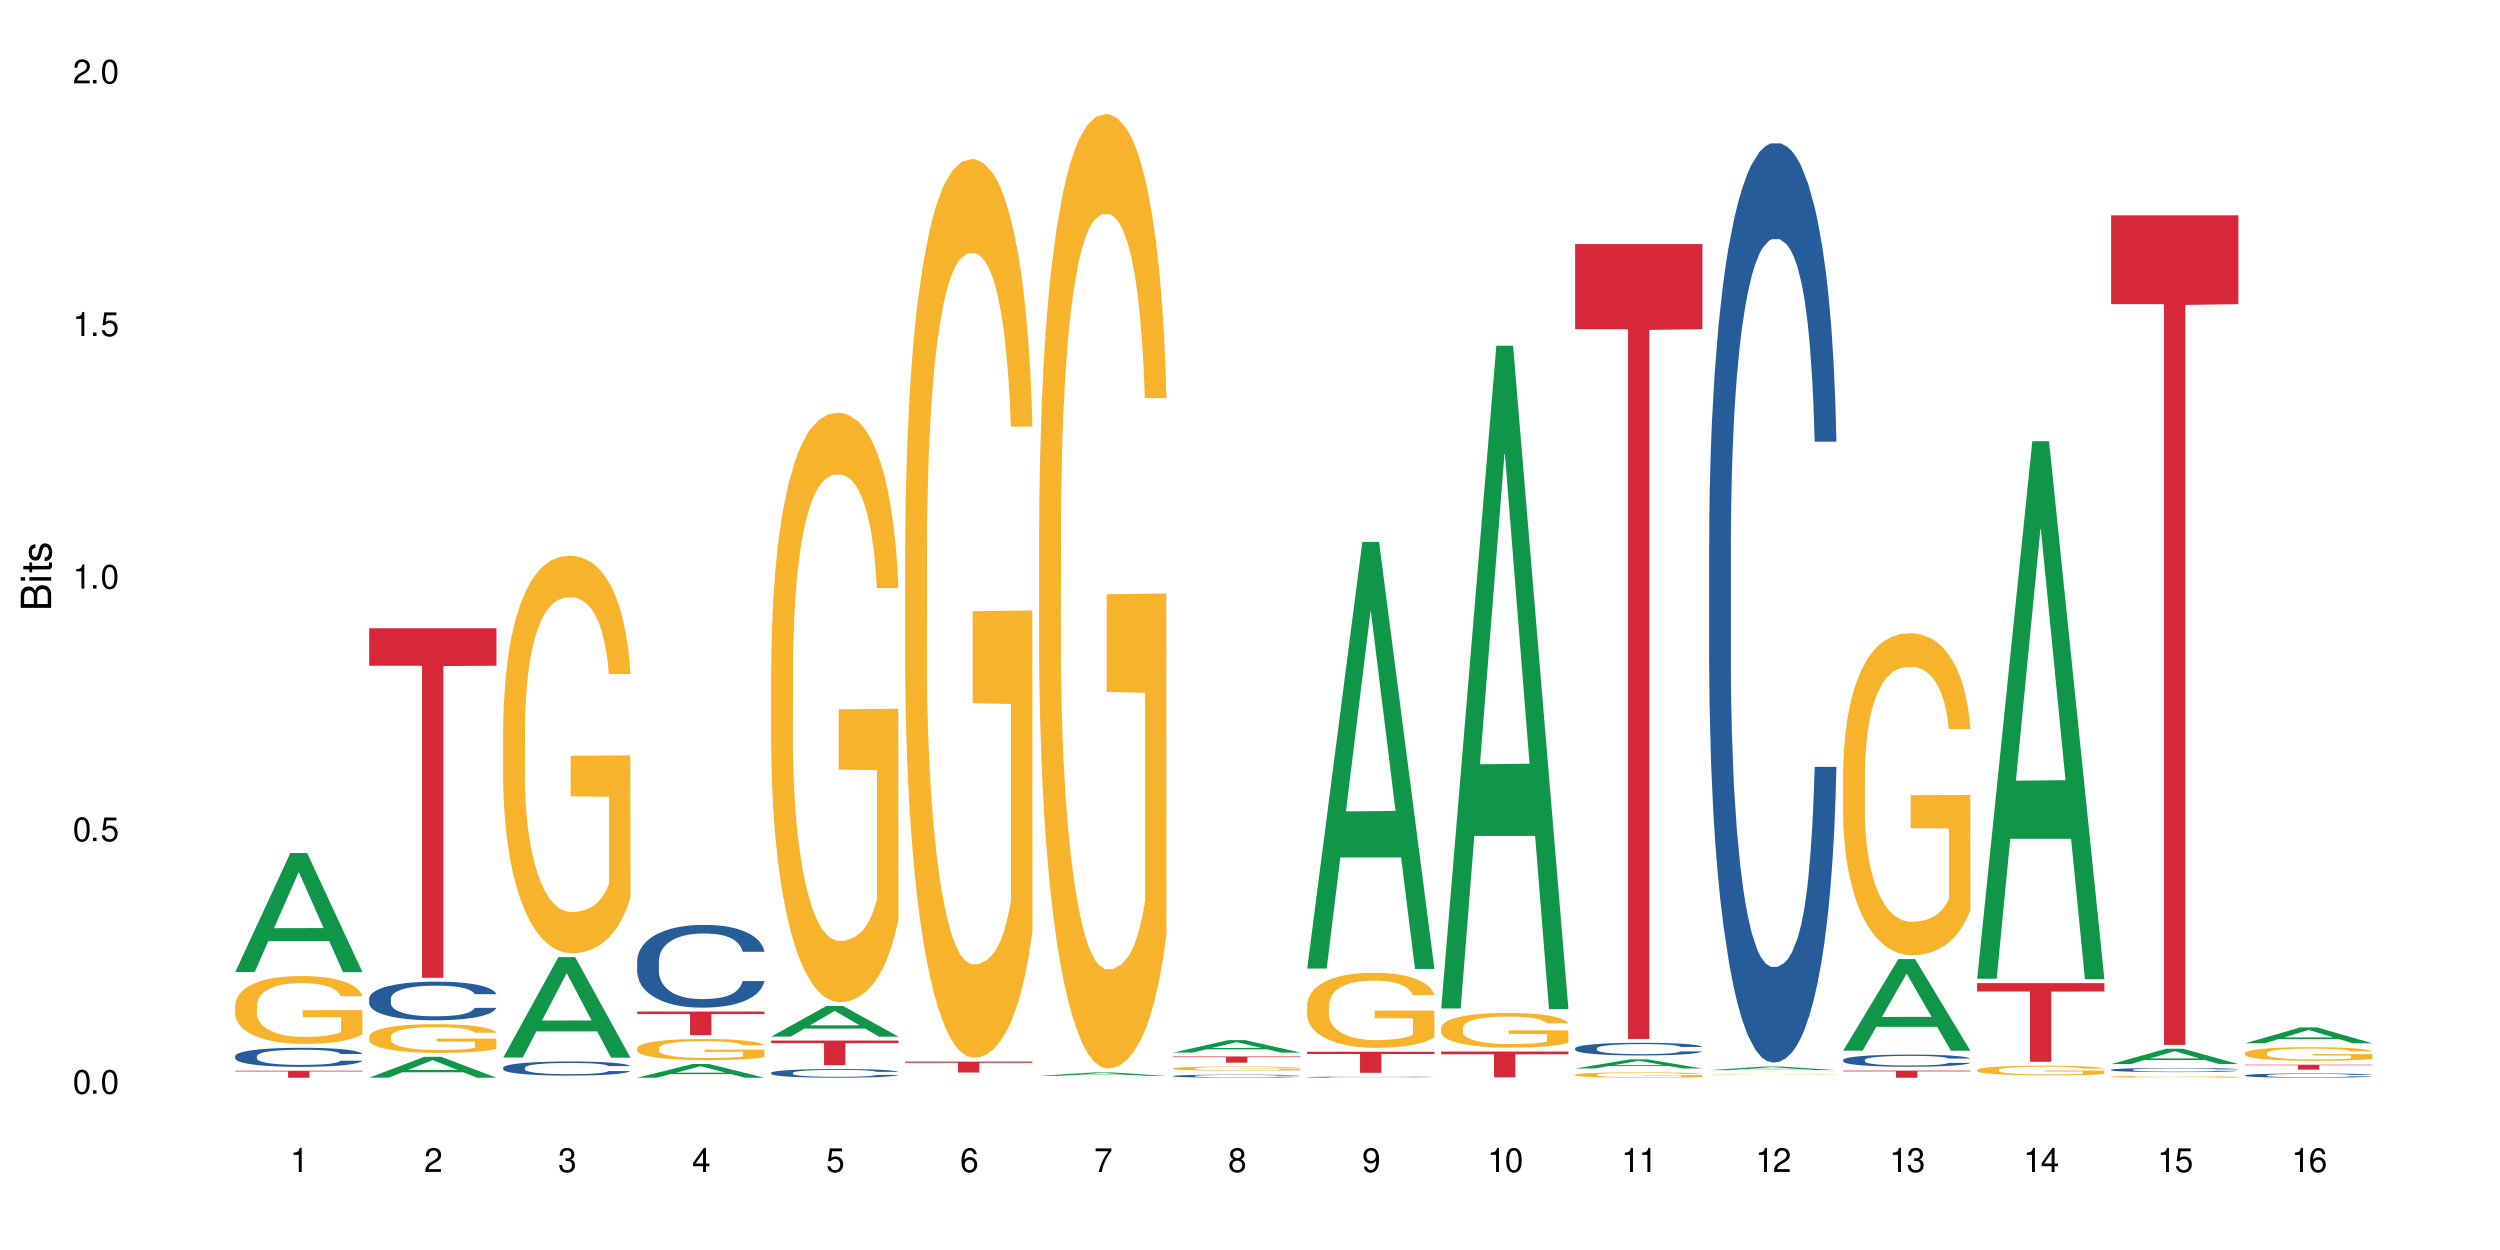 <?xml version="1.0" encoding="UTF-8"?>
<svg xmlns="http://www.w3.org/2000/svg" xmlns:xlink="http://www.w3.org/1999/xlink" width="720" height="360" viewBox="0 0 720 360">
<defs>
<g>
<g id="glyph-0-0">
</g>
<g id="glyph-0-1">
<path d="M 2.641 -6.938 C 2 -6.938 1.422 -6.656 1.078 -6.172 C 0.641 -5.562 0.406 -4.641 0.406 -3.359 C 0.406 -1.016 1.188 0.219 2.641 0.219 C 4.078 0.219 4.859 -1.016 4.859 -3.297 C 4.859 -4.641 4.656 -5.547 4.203 -6.172 C 3.844 -6.656 3.281 -6.938 2.641 -6.938 Z M 2.641 -6.188 C 3.547 -6.188 4 -5.25 4 -3.375 C 4 -1.406 3.562 -0.484 2.625 -0.484 C 1.734 -0.484 1.281 -1.438 1.281 -3.344 C 1.281 -5.25 1.734 -6.188 2.641 -6.188 Z M 2.641 -6.188 "/>
</g>
<g id="glyph-0-2">
<path d="M 1.828 -1 L 0.828 -1 L 0.828 0 L 1.828 0 Z M 1.828 -1 "/>
</g>
<g id="glyph-0-3">
<path d="M 4.562 -6.797 L 1.062 -6.797 L 0.547 -3.094 L 1.328 -3.094 C 1.719 -3.562 2.047 -3.734 2.578 -3.734 C 3.484 -3.734 4.062 -3.109 4.062 -2.094 C 4.062 -1.125 3.484 -0.531 2.578 -0.531 C 1.828 -0.531 1.375 -0.906 1.188 -1.672 L 0.328 -1.672 C 0.453 -1.109 0.547 -0.844 0.75 -0.594 C 1.125 -0.078 1.828 0.219 2.594 0.219 C 3.969 0.219 4.922 -0.781 4.922 -2.219 C 4.922 -3.562 4.031 -4.484 2.719 -4.484 C 2.25 -4.484 1.859 -4.359 1.469 -4.062 L 1.734 -5.969 L 4.562 -5.969 Z M 4.562 -6.797 "/>
</g>
<g id="glyph-0-4">
<path d="M 2.484 -4.938 L 2.484 0 L 3.328 0 L 3.328 -6.938 L 2.766 -6.938 C 2.469 -5.875 2.281 -5.734 0.984 -5.562 L 0.984 -4.938 Z M 2.484 -4.938 "/>
</g>
<g id="glyph-0-5">
<path d="M 4.859 -0.828 L 1.281 -0.828 C 1.359 -1.406 1.672 -1.781 2.5 -2.281 L 3.469 -2.828 C 4.406 -3.344 4.906 -4.062 4.906 -4.906 C 4.906 -5.484 4.672 -6.031 4.266 -6.406 C 3.859 -6.766 3.375 -6.938 2.719 -6.938 C 1.859 -6.938 1.219 -6.625 0.844 -6.031 C 0.609 -5.672 0.5 -5.234 0.484 -4.531 L 1.328 -4.531 C 1.359 -5.016 1.406 -5.281 1.531 -5.516 C 1.75 -5.938 2.188 -6.203 2.703 -6.203 C 3.469 -6.203 4.031 -5.641 4.031 -4.891 C 4.031 -4.344 3.719 -3.859 3.125 -3.516 L 2.234 -3 C 0.812 -2.172 0.406 -1.531 0.328 -0.016 L 4.859 -0.016 Z M 4.859 -0.828 "/>
</g>
<g id="glyph-0-6">
<path d="M 2.125 -3.188 L 2.578 -3.188 C 3.5 -3.188 3.984 -2.766 3.984 -1.922 C 3.984 -1.062 3.469 -0.531 2.594 -0.531 C 1.656 -0.531 1.203 -1 1.156 -2.016 L 0.312 -2.016 C 0.344 -1.453 0.438 -1.094 0.609 -0.781 C 0.953 -0.109 1.625 0.219 2.547 0.219 C 3.953 0.219 4.859 -0.625 4.859 -1.938 C 4.859 -2.828 4.516 -3.297 3.703 -3.594 C 4.344 -3.844 4.656 -4.328 4.656 -5.031 C 4.656 -6.219 3.875 -6.938 2.578 -6.938 C 1.203 -6.938 0.484 -6.172 0.453 -4.703 L 1.297 -4.703 C 1.312 -5.125 1.344 -5.359 1.453 -5.578 C 1.641 -5.969 2.062 -6.203 2.594 -6.203 C 3.344 -6.203 3.797 -5.75 3.797 -5 C 3.797 -4.516 3.609 -4.219 3.25 -4.047 C 3.016 -3.953 2.703 -3.922 2.125 -3.906 Z M 2.125 -3.188 "/>
</g>
<g id="glyph-0-7">
<path d="M 3.141 -1.672 L 3.141 0 L 3.984 0 L 3.984 -1.672 L 4.984 -1.672 L 4.984 -2.438 L 3.984 -2.438 L 3.984 -6.938 L 3.359 -6.938 L 0.266 -2.578 L 0.266 -1.672 Z M 3.141 -2.438 L 1 -2.438 L 3.141 -5.5 Z M 3.141 -2.438 "/>
</g>
<g id="glyph-0-8">
<path d="M 4.781 -5.125 C 4.609 -6.266 3.891 -6.938 2.844 -6.938 C 2.094 -6.938 1.422 -6.578 1.031 -5.953 C 0.594 -5.266 0.406 -4.422 0.406 -3.172 C 0.406 -2 0.578 -1.25 0.984 -0.641 C 1.359 -0.078 1.953 0.219 2.703 0.219 C 3.984 0.219 4.922 -0.75 4.922 -2.094 C 4.922 -3.375 4.062 -4.281 2.844 -4.281 C 2.172 -4.281 1.641 -4.031 1.281 -3.516 C 1.281 -5.234 1.828 -6.188 2.797 -6.188 C 3.391 -6.188 3.797 -5.797 3.938 -5.125 Z M 2.734 -3.531 C 3.547 -3.531 4.062 -2.953 4.062 -2.031 C 4.062 -1.156 3.484 -0.531 2.703 -0.531 C 1.922 -0.531 1.328 -1.188 1.328 -2.078 C 1.328 -2.938 1.906 -3.531 2.734 -3.531 Z M 2.734 -3.531 "/>
</g>
<g id="glyph-0-9">
<path d="M 4.984 -6.797 L 0.438 -6.797 L 0.438 -5.969 L 4.109 -5.969 C 2.5 -3.656 1.828 -2.234 1.328 0 L 2.219 0 C 2.594 -2.172 3.453 -4.047 4.984 -6.094 Z M 4.984 -6.797 "/>
</g>
<g id="glyph-0-10">
<path d="M 3.75 -3.656 C 4.469 -4.094 4.688 -4.438 4.688 -5.078 C 4.688 -6.172 3.844 -6.938 2.641 -6.938 C 1.438 -6.938 0.594 -6.172 0.594 -5.094 C 0.594 -4.438 0.812 -4.094 1.516 -3.656 C 0.734 -3.266 0.359 -2.703 0.359 -1.922 C 0.359 -0.656 1.281 0.219 2.641 0.219 C 3.984 0.219 4.922 -0.656 4.922 -1.922 C 4.922 -2.703 4.531 -3.266 3.75 -3.656 Z M 2.641 -6.188 C 3.359 -6.188 3.812 -5.75 3.812 -5.062 C 3.812 -4.406 3.344 -3.984 2.641 -3.984 C 1.922 -3.984 1.453 -4.406 1.453 -5.078 C 1.453 -5.75 1.922 -6.188 2.641 -6.188 Z M 2.641 -3.266 C 3.484 -3.266 4.062 -2.719 4.062 -1.906 C 4.062 -1.078 3.484 -0.531 2.625 -0.531 C 1.797 -0.531 1.219 -1.094 1.219 -1.906 C 1.219 -2.719 1.781 -3.266 2.641 -3.266 Z M 2.641 -3.266 "/>
</g>
<g id="glyph-0-11">
<path d="M 0.516 -1.578 C 0.672 -0.453 1.406 0.219 2.438 0.219 C 3.188 0.219 3.859 -0.141 4.266 -0.766 C 4.688 -1.453 4.891 -2.297 4.891 -3.547 C 4.891 -4.719 4.703 -5.453 4.312 -6.078 C 3.938 -6.641 3.344 -6.938 2.594 -6.938 C 1.297 -6.938 0.359 -5.969 0.359 -4.625 C 0.359 -3.344 1.234 -2.453 2.453 -2.453 C 3.094 -2.453 3.578 -2.672 4.016 -3.203 C 4 -1.484 3.469 -0.531 2.5 -0.531 C 1.906 -0.531 1.484 -0.906 1.359 -1.578 Z M 2.578 -6.203 C 3.375 -6.203 3.969 -5.531 3.969 -4.641 C 3.969 -3.797 3.391 -3.188 2.547 -3.188 C 1.734 -3.188 1.234 -3.766 1.234 -4.688 C 1.234 -5.562 1.797 -6.203 2.578 -6.203 Z M 2.578 -6.203 "/>
</g>
<g id="glyph-1-0">
</g>
<g id="glyph-1-1">
<path d="M 0 -0.953 L 0 -4.891 C 0 -5.719 -0.234 -6.344 -0.734 -6.797 C -1.188 -7.234 -1.812 -7.469 -2.5 -7.469 C -3.547 -7.469 -4.188 -7 -4.625 -5.875 C -4.984 -6.688 -5.625 -7.094 -6.531 -7.094 C -7.172 -7.094 -7.734 -6.859 -8.141 -6.391 C -8.562 -5.922 -8.75 -5.344 -8.75 -4.5 L -8.75 -0.953 Z M -4.984 -2.062 L -7.766 -2.062 L -7.766 -4.219 C -7.766 -4.844 -7.688 -5.203 -7.453 -5.5 C -7.219 -5.812 -6.859 -5.969 -6.375 -5.969 C -5.891 -5.969 -5.531 -5.812 -5.297 -5.5 C -5.062 -5.203 -4.984 -4.844 -4.984 -4.219 Z M -0.984 -2.062 L -4 -2.062 L -4 -4.781 C -4 -5.766 -3.438 -6.359 -2.484 -6.359 C -1.547 -6.359 -0.984 -5.766 -0.984 -4.781 Z M -0.984 -2.062 "/>
</g>
<g id="glyph-1-2">
<path d="M -6.281 -1.797 L -6.281 -0.797 L 0 -0.797 L 0 -1.797 Z M -8.75 -1.797 L -8.75 -0.797 L -7.484 -0.797 L -7.484 -1.797 Z M -8.75 -1.797 "/>
</g>
<g id="glyph-1-3">
<path d="M -6.281 -3.047 L -6.281 -2.016 L -8.016 -2.016 L -8.016 -1.016 L -6.281 -1.016 L -6.281 -0.172 L -5.469 -0.172 L -5.469 -1.016 L -0.719 -1.016 C -0.078 -1.016 0.281 -1.453 0.281 -2.234 C 0.281 -2.5 0.25 -2.719 0.188 -3.047 L -0.641 -3.047 C -0.609 -2.906 -0.594 -2.766 -0.594 -2.562 C -0.594 -2.141 -0.719 -2.016 -1.156 -2.016 L -5.469 -2.016 L -5.469 -3.047 Z M -6.281 -3.047 "/>
</g>
<g id="glyph-1-4">
<path d="M -4.531 -5.25 C -5.766 -5.25 -6.469 -4.422 -6.469 -2.969 C -6.469 -1.516 -5.719 -0.562 -4.547 -0.562 C -3.562 -0.562 -3.094 -1.062 -2.734 -2.562 L -2.516 -3.484 C -2.344 -4.188 -2.094 -4.469 -1.641 -4.469 C -1.047 -4.469 -0.641 -3.875 -0.641 -3 C -0.641 -2.453 -0.797 -2 -1.062 -1.75 C -1.25 -1.594 -1.422 -1.531 -1.875 -1.469 L -1.875 -0.406 C -0.422 -0.453 0.281 -1.266 0.281 -2.922 C 0.281 -4.5 -0.5 -5.516 -1.719 -5.516 C -2.656 -5.516 -3.172 -4.984 -3.469 -3.734 L -3.703 -2.766 C -3.891 -1.953 -4.156 -1.609 -4.594 -1.609 C -5.188 -1.609 -5.547 -2.125 -5.547 -2.938 C -5.547 -3.75 -5.203 -4.172 -4.531 -4.203 Z M -4.531 -5.25 "/>
</g>
</g>
</defs>
<rect x="-72" y="-36" width="864" height="432" fill="rgb(100%, 100%, 100%)" fill-opacity="1"/>
<path fill-rule="nonzero" fill="rgb(6.275%, 58.824%, 28.235%)" fill-opacity="1" d="M 67.73 279.949 L 67.77 279.918 L 83.633 245.656 L 88.449 245.656 L 104.391 279.984 L 98.789 279.984 L 94.797 271.023 L 77.289 271.023 L 73.371 279.949 L 67.73 279.949 L 78.973 267.316 L 93.191 267.281 L 86.102 251.262 L 86.023 251.23 L 85.945 251.328 L 78.934 267.281 L 78.973 267.316 Z M 67.73 279.949 "/>
<path fill-rule="nonzero" fill="rgb(14.51%, 36.078%, 60%)" fill-opacity="1" d="M 67.73 304.148 L 67.777 304.145 L 67.777 304.023 L 67.91 303.832 L 68.223 303.594 L 68.535 303.426 L 69.34 303.129 L 70.457 302.844 L 71.621 302.621 L 72.469 302.492 L 73.23 302.391 L 74.973 302.207 L 76.09 302.109 L 77.297 302.023 L 78.773 301.941 L 79.848 301.891 L 82.262 301.809 L 84.051 301.773 L 85.434 301.758 L 88.43 301.758 L 90.219 301.777 L 91.516 301.805 L 92.945 301.844 L 94.152 301.891 L 96.254 302 L 98.133 302.141 L 98.98 302.223 L 100.324 302.375 L 101.352 302.527 L 102.066 302.656 L 102.871 302.844 L 103.586 303.07 L 104.125 303.324 L 104.391 303.543 L 98.133 303.543 L 97.82 303.34 L 97.461 303.184 L 96.793 302.98 L 96.121 302.832 L 95.184 302.688 L 94.332 302.594 L 93.172 302.496 L 92.141 302.438 L 91.07 302.391 L 90.039 302.363 L 88.074 302.332 L 85.793 302.332 L 84.945 302.34 L 83.199 302.383 L 82.262 302.418 L 80.918 302.488 L 79.98 302.551 L 78.863 302.652 L 78.102 302.738 L 77.164 302.867 L 76.492 302.984 L 75.734 303.148 L 75.285 303.277 L 74.883 303.418 L 74.527 303.582 L 74.258 303.758 L 74.078 303.945 L 73.988 304.125 L 73.988 304.902 L 74.078 305.082 L 74.305 305.293 L 74.883 305.602 L 75.734 305.867 L 76.719 306.078 L 77.656 306.227 L 78.191 306.297 L 78.906 306.379 L 80.027 306.48 L 81.637 306.578 L 82.574 306.621 L 84.004 306.66 L 85.48 306.68 L 87.449 306.68 L 89.191 306.66 L 90.352 306.637 L 91.559 306.594 L 93.215 306.508 L 94.242 306.43 L 95.137 306.332 L 95.809 306.238 L 96.254 306.156 L 96.926 306.004 L 97.461 305.832 L 97.863 305.656 L 98.133 305.484 L 104.391 305.484 L 104.125 305.688 L 103.723 305.883 L 103.32 306.027 L 102.691 306.203 L 101.977 306.359 L 100.949 306.535 L 100.102 306.648 L 98.98 306.777 L 97.953 306.871 L 96.836 306.957 L 95.184 307.059 L 94.109 307.105 L 92.945 307.152 L 91.559 307.191 L 89.816 307.227 L 87.938 307.246 L 86.195 307.254 L 84.316 307.242 L 82.934 307.223 L 81.098 307.176 L 78.82 307.086 L 77.164 306.992 L 75.867 306.895 L 74.75 306.797 L 73.5 306.66 L 71.891 306.438 L 70.906 306.27 L 70.234 306.129 L 69.473 305.934 L 68.938 305.758 L 68.312 305.477 L 67.863 305.117 L 67.73 304.844 Z M 67.73 304.148 "/>
<path fill-rule="nonzero" fill="rgb(96.863%, 70.196%, 16.863%)" fill-opacity="1" d="M 67.73 289.469 L 67.777 289.453 L 67.777 289.094 L 67.953 288.293 L 68.402 287.184 L 68.984 286.273 L 69.609 285.559 L 70.012 285.184 L 70.684 284.648 L 71.262 284.258 L 72.738 283.453 L 74.617 282.703 L 75.645 282.383 L 76.809 282.078 L 78.461 281.738 L 79.223 281.613 L 81.547 281.328 L 84.184 281.152 L 87.09 281.098 L 88.43 281.117 L 90.266 281.188 L 92.77 281.383 L 94.199 281.562 L 95.316 281.738 L 96.477 281.973 L 97.91 282.328 L 99.25 282.758 L 100.324 283.188 L 101.395 283.723 L 102.289 284.293 L 103.051 284.918 L 103.723 285.668 L 104.125 286.293 L 104.391 286.918 L 98.176 286.918 L 97.82 286.293 L 97.418 285.809 L 96.746 285.223 L 96.074 284.793 L 95.406 284.453 L 94.152 283.988 L 93.082 283.703 L 91.738 283.453 L 90.441 283.293 L 88.969 283.188 L 88.074 283.148 L 85.703 283.148 L 83.559 283.273 L 82.305 283.418 L 81.41 283.562 L 80.16 283.828 L 79.398 284.043 L 78.953 284.188 L 77.613 284.738 L 76.719 285.238 L 76.227 285.578 L 75.602 286.113 L 75.152 286.594 L 74.66 287.309 L 74.391 287.844 L 74.035 289.059 L 73.988 292.273 L 74.125 292.949 L 74.391 293.684 L 74.75 294.324 L 75.285 295.004 L 75.824 295.52 L 76.762 296.219 L 77.566 296.68 L 78.191 296.984 L 79.398 297.469 L 79.891 297.629 L 81.055 297.949 L 82.262 298.199 L 83.738 298.414 L 84.855 298.52 L 86.641 298.609 L 88.922 298.609 L 91.605 298.504 L 93.305 298.359 L 94.465 298.215 L 95.227 298.09 L 96.164 297.895 L 96.836 297.715 L 97.461 297.52 L 98.223 297.219 L 98.223 292.949 L 87.18 292.934 L 87.18 290.934 L 104.348 290.914 L 104.391 297.895 L 103.453 298.379 L 102.289 298.84 L 101.172 299.199 L 100.012 299.5 L 98.355 299.84 L 97.016 300.055 L 94.957 300.305 L 93.082 300.465 L 91.113 300.574 L 89.371 300.625 L 87.312 300.645 L 85.48 300.609 L 83.512 300.5 L 81.949 300.359 L 80.516 300.18 L 79.086 299.949 L 77.297 299.574 L 76.137 299.27 L 74.93 298.895 L 73.723 298.449 L 72.648 297.965 L 71.934 297.59 L 71.219 297.164 L 70.457 296.629 L 69.742 296.02 L 69.207 295.469 L 68.715 294.844 L 68.355 294.254 L 68 293.449 L 67.82 292.809 L 67.73 292.254 Z M 67.73 289.469 "/>
<path fill-rule="nonzero" fill="rgb(83.922%, 15.686%, 22.353%)" fill-opacity="1" d="M 67.73 308.367 L 104.391 308.367 L 104.391 308.582 L 89.113 308.586 L 89.113 310.383 L 82.965 310.383 L 82.965 308.586 L 82.875 308.582 L 67.73 308.582 Z M 67.73 308.367 "/>
<path fill-rule="nonzero" fill="rgb(6.275%, 58.824%, 28.235%)" fill-opacity="1" d="M 106.32 310.375 L 106.359 310.371 L 122.223 304.352 L 127.039 304.352 L 142.98 310.383 L 137.383 310.383 L 133.387 308.809 L 115.879 308.809 L 111.961 310.375 L 106.32 310.375 L 117.562 308.156 L 131.781 308.152 L 124.691 305.336 L 124.613 305.332 L 124.535 305.348 L 117.523 308.152 L 117.562 308.156 Z M 106.32 310.375 "/>
<path fill-rule="nonzero" fill="rgb(14.51%, 36.078%, 60%)" fill-opacity="1" d="M 106.32 287.562 L 106.367 287.551 L 106.367 287.309 L 106.5 286.922 L 106.812 286.434 L 107.125 286.098 L 107.93 285.5 L 109.047 284.922 L 110.211 284.473 L 111.059 284.211 L 111.82 284.004 L 113.562 283.629 L 114.684 283.438 L 115.891 283.266 L 117.363 283.09 L 118.438 282.988 L 120.852 282.828 L 122.641 282.754 L 124.027 282.727 L 127.02 282.727 L 128.809 282.766 L 130.105 282.816 L 131.535 282.898 L 132.742 282.988 L 134.844 283.215 L 136.723 283.496 L 137.574 283.66 L 138.914 283.977 L 139.941 284.281 L 140.656 284.543 L 141.461 284.922 L 142.176 285.379 L 142.715 285.895 L 142.98 286.332 L 136.723 286.332 L 136.41 285.926 L 136.051 285.613 L 135.383 285.195 L 134.711 284.898 L 133.773 284.605 L 132.922 284.414 L 131.762 284.219 L 130.73 284.098 L 129.66 284.004 L 128.629 283.945 L 126.664 283.883 L 124.383 283.883 L 123.535 283.902 L 121.789 283.984 L 120.852 284.055 L 119.512 284.199 L 118.57 284.332 L 117.453 284.535 L 116.695 284.707 L 115.754 284.973 L 115.086 285.203 L 114.324 285.539 L 113.879 285.793 L 113.473 286.078 L 113.117 286.414 L 112.848 286.77 L 112.668 287.145 L 112.582 287.512 L 112.582 289.086 L 112.668 289.453 L 112.895 289.879 L 113.473 290.5 L 114.324 291.039 L 115.309 291.465 L 116.246 291.77 L 116.781 291.914 L 117.5 292.074 L 118.617 292.277 L 120.227 292.48 L 121.164 292.562 L 122.594 292.645 L 124.07 292.684 L 126.039 292.684 L 127.781 292.645 L 128.945 292.594 L 130.152 292.512 L 131.805 292.34 L 132.832 292.176 L 133.727 291.984 L 134.398 291.789 L 134.844 291.629 L 135.516 291.312 L 136.051 290.969 L 136.453 290.613 L 136.723 290.266 L 142.98 290.266 L 142.715 290.672 L 142.312 291.07 L 141.91 291.363 L 141.281 291.719 L 140.566 292.035 L 139.539 292.391 L 138.691 292.625 L 137.574 292.879 L 136.543 293.07 L 135.426 293.242 L 133.773 293.445 L 132.699 293.547 L 131.535 293.641 L 130.152 293.723 L 128.406 293.793 L 126.531 293.832 L 124.785 293.844 L 122.906 293.824 L 121.523 293.781 L 119.688 293.691 L 117.41 293.508 L 115.754 293.316 L 114.457 293.121 L 113.34 292.918 L 112.09 292.645 L 110.48 292.195 L 109.496 291.852 L 108.824 291.566 L 108.066 291.172 L 107.527 290.816 L 106.902 290.246 L 106.457 289.523 L 106.32 288.965 Z M 106.32 287.562 "/>
<path fill-rule="nonzero" fill="rgb(96.863%, 70.196%, 16.863%)" fill-opacity="1" d="M 106.32 298.504 L 106.367 298.496 L 106.367 298.344 L 106.543 298.004 L 106.992 297.535 L 107.574 297.152 L 108.199 296.848 L 108.602 296.688 L 109.273 296.461 L 109.852 296.297 L 111.328 295.957 L 113.207 295.637 L 114.234 295.504 L 115.398 295.375 L 117.051 295.23 L 117.812 295.176 L 120.137 295.055 L 122.773 294.98 L 125.68 294.957 L 127.02 294.965 L 128.855 294.996 L 131.359 295.078 L 132.789 295.156 L 133.906 295.23 L 135.07 295.328 L 136.5 295.48 L 137.84 295.66 L 138.914 295.844 L 139.988 296.07 L 140.879 296.312 L 141.641 296.574 L 142.312 296.895 L 142.715 297.16 L 142.98 297.422 L 136.77 297.422 L 136.41 297.16 L 136.008 296.953 L 135.336 296.703 L 134.668 296.523 L 133.996 296.379 L 132.742 296.184 L 131.672 296.062 L 130.328 295.957 L 129.031 295.887 L 127.559 295.844 L 126.664 295.828 L 124.293 295.828 L 122.148 295.879 L 120.895 295.941 L 120.004 296 L 118.75 296.113 L 117.988 296.207 L 117.543 296.266 L 116.203 296.5 L 115.309 296.711 L 114.816 296.855 L 114.191 297.082 L 113.742 297.285 L 113.25 297.59 L 112.984 297.816 L 112.625 298.332 L 112.582 299.691 L 112.715 299.98 L 112.984 300.289 L 113.34 300.562 L 113.879 300.848 L 114.414 301.066 L 115.352 301.363 L 116.156 301.559 L 116.781 301.688 L 117.988 301.891 L 118.48 301.961 L 119.645 302.098 L 120.852 302.203 L 122.328 302.293 L 123.445 302.34 L 125.234 302.375 L 127.512 302.375 L 130.195 302.332 L 131.895 302.27 L 133.059 302.211 L 133.816 302.156 L 134.754 302.074 L 135.426 301.996 L 136.051 301.914 L 136.812 301.785 L 136.812 299.98 L 125.77 299.973 L 125.77 299.125 L 142.938 299.117 L 142.98 302.074 L 142.043 302.277 L 140.879 302.473 L 139.762 302.625 L 138.602 302.754 L 136.945 302.898 L 135.605 302.988 L 133.547 303.094 L 131.672 303.164 L 129.703 303.207 L 127.961 303.23 L 125.902 303.238 L 124.07 303.223 L 122.102 303.176 L 120.539 303.117 L 119.109 303.043 L 117.676 302.941 L 115.891 302.785 L 114.727 302.656 L 113.52 302.496 L 112.312 302.309 L 111.238 302.105 L 110.523 301.945 L 109.809 301.762 L 109.047 301.535 L 108.332 301.281 L 107.797 301.043 L 107.305 300.781 L 106.945 300.531 L 106.59 300.191 L 106.41 299.918 L 106.32 299.684 Z M 106.32 298.504 "/>
<path fill-rule="nonzero" fill="rgb(83.922%, 15.686%, 22.353%)" fill-opacity="1" d="M 106.32 180.949 L 142.98 180.949 L 142.98 191.727 L 127.703 191.82 L 127.703 281.609 L 121.555 281.609 L 121.555 191.914 L 121.465 191.727 L 106.32 191.727 Z M 106.32 180.949 "/>
<path fill-rule="nonzero" fill="rgb(6.275%, 58.824%, 28.235%)" fill-opacity="1" d="M 144.91 304.574 L 144.949 304.547 L 160.812 275.645 L 165.633 275.645 L 181.574 304.602 L 175.973 304.602 L 171.977 297.043 L 154.469 297.043 L 150.551 304.574 L 144.91 304.574 L 156.152 293.918 L 170.371 293.891 L 163.281 280.375 L 163.203 280.352 L 163.125 280.43 L 156.113 293.891 L 156.152 293.918 Z M 144.91 304.574 "/>
<path fill-rule="nonzero" fill="rgb(14.51%, 36.078%, 60%)" fill-opacity="1" d="M 144.91 307.48 L 144.957 307.477 L 144.957 307.387 L 145.09 307.246 L 145.402 307.07 L 145.715 306.945 L 146.52 306.727 L 147.641 306.516 L 148.801 306.352 L 149.652 306.258 L 150.41 306.184 L 152.156 306.047 L 153.273 305.977 L 154.48 305.914 L 155.953 305.848 L 157.027 305.812 L 159.441 305.754 L 161.23 305.727 L 162.617 305.715 L 165.613 305.715 L 167.398 305.73 L 168.695 305.75 L 170.129 305.777 L 171.336 305.812 L 173.434 305.895 L 175.312 305.996 L 176.164 306.059 L 177.504 306.172 L 178.531 306.281 L 179.246 306.379 L 180.051 306.516 L 180.77 306.684 L 181.305 306.871 L 181.574 307.031 L 175.312 307.031 L 175 306.883 L 174.645 306.77 L 173.973 306.617 L 173.301 306.508 L 172.363 306.402 L 171.512 306.332 L 170.352 306.262 L 169.324 306.215 L 168.25 306.184 L 167.223 306.16 L 165.254 306.137 L 162.973 306.137 L 162.125 306.145 L 160.379 306.176 L 159.441 306.203 L 158.102 306.254 L 157.16 306.301 L 156.043 306.375 L 155.285 306.438 L 154.344 306.535 L 153.676 306.621 L 152.914 306.742 L 152.469 306.836 L 152.066 306.938 L 151.707 307.062 L 151.438 307.191 L 151.262 307.328 L 151.172 307.461 L 151.172 308.035 L 151.262 308.168 L 151.484 308.324 L 152.066 308.551 L 152.914 308.746 L 153.898 308.902 L 154.836 309.016 L 155.375 309.066 L 156.09 309.125 L 157.207 309.199 L 158.816 309.273 L 159.754 309.305 L 161.184 309.332 L 162.66 309.348 L 164.629 309.348 L 166.371 309.332 L 167.535 309.312 L 168.742 309.285 L 170.395 309.223 L 171.422 309.164 L 172.316 309.094 L 172.988 309.023 L 173.434 308.961 L 174.105 308.848 L 174.645 308.723 L 175.047 308.59 L 175.312 308.465 L 181.574 308.465 L 181.305 308.613 L 180.902 308.758 L 180.5 308.867 L 179.875 308.996 L 179.156 309.109 L 178.129 309.242 L 177.281 309.324 L 176.164 309.418 L 175.133 309.488 L 174.016 309.551 L 172.363 309.625 L 171.289 309.664 L 170.129 309.695 L 168.742 309.727 L 166.996 309.75 L 165.121 309.766 L 163.375 309.77 L 161.5 309.762 L 160.113 309.746 L 158.281 309.715 L 156 309.648 L 154.344 309.578 L 153.047 309.508 L 151.93 309.434 L 150.68 309.332 L 149.07 309.168 L 148.086 309.043 L 147.414 308.941 L 146.656 308.797 L 146.117 308.664 L 145.492 308.457 L 145.047 308.195 L 144.91 307.992 Z M 144.91 307.48 "/>
<path fill-rule="nonzero" fill="rgb(96.863%, 70.196%, 16.863%)" fill-opacity="1" d="M 144.91 209.074 L 144.957 208.973 L 144.957 206.879 L 145.137 202.176 L 145.582 195.691 L 146.164 190.359 L 146.789 186.176 L 147.191 183.98 L 147.863 180.844 L 148.445 178.543 L 149.918 173.84 L 151.797 169.445 L 152.824 167.566 L 153.988 165.789 L 155.641 163.801 L 156.402 163.07 L 158.727 161.395 L 161.363 160.352 L 164.27 160.035 L 165.613 160.141 L 167.445 160.559 L 169.949 161.711 L 171.379 162.754 L 172.496 163.801 L 173.66 165.16 L 175.09 167.25 L 176.43 169.762 L 177.504 172.27 L 178.578 175.406 L 179.473 178.754 L 180.23 182.414 L 180.902 186.805 L 181.305 190.465 L 181.574 194.125 L 175.359 194.125 L 175 190.465 L 174.598 187.641 L 173.926 184.191 L 173.258 181.68 L 172.586 179.695 L 171.336 176.977 L 170.262 175.301 L 168.922 173.84 L 167.625 172.898 L 166.148 172.27 L 165.254 172.062 L 162.883 172.062 L 160.738 172.793 L 159.488 173.629 L 158.594 174.465 L 157.34 176.035 L 156.582 177.289 L 156.133 178.125 L 154.793 181.367 L 153.898 184.293 L 153.406 186.281 L 152.781 189.418 L 152.332 192.242 L 151.84 196.426 L 151.574 199.562 L 151.215 206.672 L 151.172 225.492 L 151.305 229.465 L 151.574 233.754 L 151.93 237.516 L 152.469 241.488 L 153.004 244.523 L 153.941 248.602 L 154.746 251.32 L 155.375 253.098 L 156.582 255.918 L 157.07 256.859 L 158.234 258.742 L 159.441 260.207 L 160.918 261.461 L 162.035 262.09 L 163.824 262.613 L 166.102 262.613 L 168.785 261.984 L 170.484 261.148 L 171.648 260.312 L 172.406 259.578 L 173.348 258.43 L 174.016 257.383 L 174.645 256.234 L 175.402 254.457 L 175.402 229.465 L 164.359 229.359 L 164.359 217.648 L 181.527 217.547 L 181.574 258.43 L 180.633 261.254 L 179.473 263.973 L 178.352 266.062 L 177.191 267.84 L 175.535 269.828 L 174.195 271.082 L 172.141 272.543 L 170.262 273.484 L 168.293 274.113 L 166.551 274.426 L 164.492 274.531 L 162.66 274.324 L 160.695 273.695 L 159.129 272.859 L 157.699 271.812 L 156.266 270.453 L 154.48 268.258 L 153.316 266.48 L 152.109 264.285 L 150.902 261.672 L 149.828 258.848 L 149.113 256.652 L 148.398 254.141 L 147.641 251.004 L 146.922 247.449 L 146.387 244.207 L 145.895 240.551 L 145.539 237.098 L 145.18 232.395 L 145 228.629 L 144.91 225.387 Z M 144.91 209.074 "/>
<path fill-rule="nonzero" fill="rgb(6.275%, 58.824%, 28.235%)" fill-opacity="1" d="M 183.5 310.379 L 183.543 310.375 L 199.402 306.438 L 204.223 306.438 L 220.164 310.383 L 214.562 310.383 L 210.566 309.352 L 193.059 309.352 L 189.141 310.379 L 183.5 310.379 L 194.742 308.926 L 208.961 308.922 L 201.871 307.082 L 201.793 307.078 L 201.715 307.09 L 194.703 308.922 L 194.742 308.926 Z M 183.5 310.379 "/>
<path fill-rule="nonzero" fill="rgb(14.51%, 36.078%, 60%)" fill-opacity="1" d="M 183.5 276.746 L 183.547 276.727 L 183.547 276.203 L 183.68 275.375 L 183.992 274.328 L 184.309 273.609 L 185.113 272.328 L 186.23 271.086 L 187.391 270.125 L 188.242 269.562 L 189 269.125 L 190.746 268.32 L 191.863 267.906 L 193.07 267.535 L 194.543 267.164 L 195.617 266.949 L 198.031 266.598 L 199.82 266.445 L 201.207 266.383 L 204.203 266.383 L 205.988 266.469 L 207.285 266.578 L 208.719 266.75 L 209.926 266.949 L 212.027 267.426 L 213.902 268.035 L 214.754 268.387 L 216.094 269.059 L 217.121 269.715 L 217.84 270.281 L 218.645 271.086 L 219.359 272.066 L 219.895 273.176 L 220.164 274.113 L 213.902 274.113 L 213.59 273.242 L 213.234 272.566 L 212.562 271.672 L 211.891 271.043 L 210.953 270.41 L 210.102 269.996 L 208.941 269.582 L 207.914 269.32 L 206.84 269.125 L 205.812 268.996 L 203.844 268.863 L 201.562 268.863 L 200.715 268.906 L 198.973 269.082 L 198.031 269.234 L 196.691 269.539 L 195.754 269.82 L 194.633 270.258 L 193.875 270.629 L 192.934 271.195 L 192.266 271.695 L 191.504 272.414 L 191.059 272.957 L 190.656 273.566 L 190.297 274.285 L 190.031 275.047 L 189.852 275.855 L 189.762 276.637 L 189.762 280.012 L 189.852 280.797 L 190.074 281.711 L 190.656 283.039 L 191.504 284.195 L 192.488 285.109 L 193.426 285.762 L 193.965 286.066 L 194.68 286.414 L 195.797 286.852 L 197.406 287.285 L 198.344 287.461 L 199.777 287.633 L 201.25 287.723 L 203.219 287.723 L 204.961 287.633 L 206.125 287.527 L 207.332 287.352 L 208.984 286.98 L 210.016 286.633 L 210.906 286.219 L 211.578 285.805 L 212.027 285.457 L 212.695 284.781 L 213.234 284.043 L 213.637 283.281 L 213.902 282.539 L 220.164 282.539 L 219.895 283.41 L 219.492 284.258 L 219.09 284.891 L 218.465 285.652 L 217.75 286.328 L 216.719 287.09 L 215.871 287.59 L 214.754 288.137 L 213.727 288.551 L 212.605 288.918 L 210.953 289.355 L 209.879 289.574 L 208.719 289.77 L 207.332 289.941 L 205.586 290.094 L 203.711 290.184 L 201.965 290.203 L 200.09 290.16 L 198.703 290.074 L 196.871 289.879 L 194.59 289.484 L 192.934 289.07 L 191.641 288.656 L 190.52 288.223 L 189.27 287.633 L 187.66 286.676 L 186.676 285.938 L 186.004 285.328 L 185.246 284.477 L 184.711 283.715 L 184.082 282.496 L 183.637 280.949 L 183.5 279.75 Z M 183.5 276.746 "/>
<path fill-rule="nonzero" fill="rgb(96.863%, 70.196%, 16.863%)" fill-opacity="1" d="M 183.5 301.84 L 183.547 301.836 L 183.547 301.723 L 183.727 301.473 L 184.172 301.129 L 184.754 300.844 L 185.379 300.621 L 185.781 300.504 L 186.453 300.34 L 187.035 300.215 L 188.508 299.965 L 190.387 299.73 L 191.414 299.633 L 192.578 299.539 L 194.23 299.434 L 194.992 299.395 L 197.316 299.305 L 199.953 299.25 L 202.859 299.23 L 204.203 299.238 L 206.035 299.258 L 208.539 299.32 L 209.969 299.375 L 211.086 299.434 L 212.25 299.504 L 213.68 299.617 L 215.02 299.75 L 216.094 299.883 L 217.168 300.051 L 218.062 300.227 L 218.82 300.422 L 219.492 300.656 L 219.895 300.852 L 220.164 301.043 L 213.949 301.043 L 213.59 300.852 L 213.188 300.699 L 212.52 300.516 L 211.848 300.383 L 211.176 300.277 L 209.926 300.133 L 208.852 300.043 L 207.512 299.965 L 206.215 299.914 L 204.738 299.883 L 203.844 299.871 L 201.477 299.871 L 199.328 299.91 L 198.078 299.953 L 197.184 300 L 195.93 300.082 L 195.172 300.148 L 194.723 300.195 L 193.383 300.367 L 192.488 300.523 L 191.996 300.629 L 191.371 300.793 L 190.922 300.945 L 190.434 301.168 L 190.164 301.336 L 189.805 301.711 L 189.762 302.715 L 189.895 302.926 L 190.164 303.152 L 190.52 303.352 L 191.059 303.566 L 191.594 303.727 L 192.531 303.941 L 193.336 304.086 L 193.965 304.184 L 195.172 304.332 L 195.664 304.383 L 196.824 304.48 L 198.031 304.559 L 199.508 304.625 L 200.625 304.66 L 202.414 304.688 L 204.695 304.688 L 207.375 304.656 L 209.074 304.609 L 210.238 304.566 L 210.996 304.527 L 211.938 304.465 L 212.605 304.41 L 213.234 304.348 L 213.992 304.254 L 213.992 302.926 L 202.949 302.918 L 202.949 302.297 L 220.117 302.289 L 220.164 304.465 L 219.223 304.617 L 218.062 304.762 L 216.945 304.871 L 215.781 304.965 L 214.129 305.07 L 212.785 305.141 L 210.73 305.215 L 208.852 305.266 L 206.883 305.301 L 205.141 305.316 L 203.086 305.32 L 201.25 305.312 L 199.285 305.277 L 197.719 305.234 L 196.289 305.176 L 194.859 305.105 L 193.07 304.988 L 191.906 304.895 L 190.699 304.777 L 189.492 304.637 L 188.418 304.488 L 187.703 304.371 L 186.988 304.238 L 186.23 304.07 L 185.516 303.883 L 184.977 303.711 L 184.484 303.516 L 184.129 303.332 L 183.77 303.082 L 183.59 302.879 L 183.5 302.707 Z M 183.5 301.84 "/>
<path fill-rule="nonzero" fill="rgb(83.922%, 15.686%, 22.353%)" fill-opacity="1" d="M 183.5 291.32 L 220.164 291.32 L 220.164 292.047 L 204.883 292.055 L 204.883 298.117 L 198.738 298.117 L 198.738 292.059 L 198.648 292.047 L 183.5 292.047 Z M 183.5 291.32 "/>
<path fill-rule="nonzero" fill="rgb(6.275%, 58.824%, 28.235%)" fill-opacity="1" d="M 222.094 298.543 L 222.133 298.535 L 237.996 289.727 L 242.812 289.727 L 258.754 298.551 L 253.152 298.551 L 249.156 296.246 L 231.648 296.246 L 227.73 298.543 L 222.094 298.543 L 233.332 295.297 L 247.551 295.285 L 240.461 291.168 L 240.383 291.16 L 240.305 291.184 L 233.293 295.285 L 233.332 295.297 Z M 222.094 298.543 "/>
<path fill-rule="nonzero" fill="rgb(14.51%, 36.078%, 60%)" fill-opacity="1" d="M 222.094 308.969 L 222.137 308.969 L 222.137 308.914 L 222.27 308.824 L 222.586 308.715 L 222.898 308.641 L 223.703 308.504 L 224.82 308.375 L 225.98 308.273 L 226.832 308.215 L 227.59 308.168 L 229.336 308.086 L 230.453 308.043 L 231.66 308.004 L 233.137 307.965 L 234.207 307.941 L 236.621 307.906 L 238.41 307.887 L 239.797 307.883 L 242.793 307.883 L 244.582 307.891 L 245.879 307.902 L 247.309 307.922 L 248.516 307.941 L 250.617 307.992 L 252.492 308.055 L 253.344 308.094 L 254.684 308.164 L 255.715 308.23 L 256.43 308.289 L 257.234 308.375 L 257.949 308.477 L 258.484 308.594 L 258.754 308.691 L 252.492 308.691 L 252.18 308.602 L 251.824 308.531 L 251.152 308.438 L 250.48 308.371 L 249.543 308.305 L 248.695 308.262 L 247.531 308.219 L 246.504 308.191 L 245.43 308.168 L 244.402 308.156 L 242.434 308.141 L 240.156 308.141 L 239.305 308.148 L 237.562 308.164 L 236.621 308.18 L 235.281 308.215 L 234.344 308.242 L 233.227 308.289 L 232.465 308.328 L 231.527 308.387 L 230.855 308.438 L 230.094 308.516 L 229.648 308.57 L 229.246 308.637 L 228.887 308.711 L 228.621 308.793 L 228.441 308.875 L 228.352 308.957 L 228.352 309.312 L 228.441 309.395 L 228.664 309.492 L 229.246 309.629 L 230.094 309.75 L 231.078 309.848 L 232.016 309.914 L 232.555 309.949 L 233.27 309.984 L 234.387 310.031 L 235.996 310.074 L 236.934 310.094 L 238.367 310.113 L 239.84 310.121 L 241.809 310.121 L 243.551 310.113 L 244.715 310.102 L 245.922 310.082 L 247.574 310.043 L 248.605 310.008 L 249.5 309.965 L 250.168 309.922 L 250.617 309.883 L 251.285 309.812 L 251.824 309.734 L 252.227 309.656 L 252.492 309.578 L 258.754 309.578 L 258.484 309.668 L 258.082 309.758 L 257.68 309.824 L 257.055 309.902 L 256.34 309.977 L 255.309 310.055 L 254.461 310.105 L 253.344 310.164 L 252.316 310.207 L 251.199 310.246 L 249.543 310.293 L 248.469 310.316 L 247.309 310.336 L 245.922 310.355 L 244.18 310.371 L 242.301 310.379 L 240.559 310.383 L 238.68 310.379 L 237.293 310.367 L 235.461 310.348 L 233.18 310.305 L 231.527 310.262 L 230.23 310.219 L 229.113 310.172 L 227.859 310.113 L 226.25 310.012 L 225.266 309.934 L 224.598 309.871 L 223.836 309.781 L 223.301 309.699 L 222.672 309.574 L 222.227 309.41 L 222.094 309.285 Z M 222.094 308.969 "/>
<path fill-rule="nonzero" fill="rgb(96.863%, 70.196%, 16.863%)" fill-opacity="1" d="M 222.094 191.562 L 222.137 191.406 L 222.137 188.305 L 222.316 181.328 L 222.762 171.715 L 223.344 163.809 L 223.969 157.609 L 224.371 154.352 L 225.043 149.703 L 225.625 146.293 L 227.098 139.316 L 228.977 132.805 L 230.004 130.012 L 231.168 127.379 L 232.82 124.43 L 233.582 123.348 L 235.906 120.867 L 238.543 119.316 L 241.449 118.852 L 242.793 119.004 L 244.625 119.625 L 247.129 121.332 L 248.559 122.883 L 249.676 124.43 L 250.84 126.445 L 252.27 129.547 L 253.613 133.27 L 254.684 136.988 L 255.758 141.641 L 256.652 146.602 L 257.41 152.027 L 258.082 158.539 L 258.484 163.965 L 258.754 169.391 L 252.539 169.391 L 252.18 163.965 L 251.777 159.777 L 251.109 154.664 L 250.438 150.941 L 249.766 147.996 L 248.516 143.965 L 247.441 141.484 L 246.102 139.316 L 244.805 137.918 L 243.328 136.988 L 242.434 136.68 L 240.066 136.68 L 237.918 137.766 L 236.668 139.004 L 235.773 140.246 L 234.52 142.57 L 233.762 144.43 L 233.312 145.672 L 231.973 150.477 L 231.078 154.816 L 230.586 157.766 L 229.961 162.414 L 229.516 166.602 L 229.023 172.801 L 228.754 177.453 L 228.395 187.996 L 228.352 215.902 L 228.484 221.793 L 228.754 228.148 L 229.113 233.73 L 229.648 239.621 L 230.184 244.117 L 231.125 250.164 L 231.93 254.195 L 232.555 256.828 L 233.762 261.016 L 234.254 262.41 L 235.414 265.203 L 236.621 267.371 L 238.098 269.23 L 239.215 270.164 L 241.004 270.938 L 243.285 270.938 L 245.965 270.008 L 247.664 268.766 L 248.828 267.527 L 249.586 266.441 L 250.527 264.738 L 251.199 263.188 L 251.824 261.48 L 252.582 258.844 L 252.582 221.793 L 241.539 221.637 L 241.539 204.273 L 258.707 204.117 L 258.754 264.738 L 257.812 268.922 L 256.652 272.953 L 255.535 276.055 L 254.371 278.688 L 252.719 281.637 L 251.375 283.496 L 249.32 285.664 L 247.441 287.062 L 245.477 287.992 L 243.73 288.457 L 241.676 288.613 L 239.84 288.301 L 237.875 287.371 L 236.309 286.133 L 234.879 284.582 L 233.449 282.566 L 231.66 279.309 L 230.496 276.676 L 229.289 273.418 L 228.082 269.543 L 227.012 265.355 L 226.293 262.102 L 225.578 258.379 L 224.82 253.73 L 224.105 248.457 L 223.566 243.652 L 223.074 238.227 L 222.719 233.109 L 222.359 226.133 L 222.184 220.551 L 222.094 215.746 Z M 222.094 191.562 "/>
<path fill-rule="nonzero" fill="rgb(83.922%, 15.686%, 22.353%)" fill-opacity="1" d="M 222.094 299.668 L 258.754 299.668 L 258.754 300.426 L 243.473 300.434 L 243.473 306.766 L 237.328 306.766 L 237.328 300.441 L 237.238 300.426 L 222.094 300.426 Z M 222.094 299.668 "/>
<path fill-rule="nonzero" fill="rgb(96.863%, 70.196%, 16.863%)" fill-opacity="1" d="M 260.684 156.652 L 260.727 156.418 L 260.727 151.688 L 260.906 141.051 L 261.352 126.395 L 261.934 114.34 L 262.559 104.883 L 262.961 99.922 L 263.633 92.828 L 264.215 87.629 L 265.691 76.992 L 267.566 67.062 L 268.598 62.809 L 269.758 58.789 L 271.414 54.297 L 272.172 52.645 L 274.496 48.859 L 277.137 46.496 L 280.043 45.789 L 281.383 46.023 L 283.215 46.969 L 285.719 49.57 L 287.148 51.934 L 288.27 54.297 L 289.43 57.371 L 290.859 62.098 L 292.203 67.77 L 293.273 73.445 L 294.348 80.535 L 295.242 88.102 L 296.004 96.375 L 296.672 106.305 L 297.074 114.578 L 297.344 122.852 L 291.129 122.852 L 290.77 114.578 L 290.367 108.195 L 289.699 100.395 L 289.027 94.719 L 288.355 90.227 L 287.105 84.082 L 286.031 80.301 L 284.691 76.992 L 283.395 74.863 L 281.918 73.445 L 281.023 72.973 L 278.656 72.973 L 276.508 74.625 L 275.258 76.52 L 274.363 78.41 L 273.113 81.953 L 272.352 84.793 L 271.906 86.684 L 270.562 94.012 L 269.668 100.629 L 269.176 105.121 L 268.551 112.211 L 268.105 118.594 L 267.613 128.051 L 267.344 135.141 L 266.988 151.215 L 266.941 193.766 L 267.074 202.75 L 267.344 212.441 L 267.703 220.949 L 268.238 229.934 L 268.773 236.789 L 269.715 246.008 L 270.52 252.156 L 271.145 256.172 L 272.352 262.555 L 272.844 264.684 L 274.004 268.938 L 275.211 272.246 L 276.688 275.082 L 277.805 276.504 L 279.594 277.684 L 281.875 277.684 L 284.559 276.266 L 286.254 274.375 L 287.418 272.484 L 288.18 270.828 L 289.117 268.23 L 289.789 265.863 L 290.414 263.266 L 291.172 259.246 L 291.172 202.75 L 280.129 202.512 L 280.129 176.039 L 297.297 175.801 L 297.344 268.23 L 296.406 274.609 L 295.242 280.758 L 294.125 285.484 L 292.961 289.504 L 291.309 293.996 L 289.965 296.832 L 287.91 300.141 L 286.031 302.27 L 284.066 303.688 L 282.32 304.395 L 280.266 304.633 L 278.434 304.16 L 276.465 302.742 L 274.898 300.852 L 273.469 298.488 L 272.039 295.414 L 270.25 290.449 L 269.086 286.43 L 267.879 281.465 L 266.672 275.559 L 265.602 269.176 L 264.887 264.211 L 264.168 258.535 L 263.41 251.445 L 262.695 243.406 L 262.156 236.078 L 261.668 227.805 L 261.309 220.004 L 260.949 209.367 L 260.773 200.859 L 260.684 193.531 Z M 260.684 156.652 "/>
<path fill-rule="nonzero" fill="rgb(83.922%, 15.686%, 22.353%)" fill-opacity="1" d="M 260.684 305.746 L 297.344 305.746 L 297.344 306.082 L 282.062 306.086 L 282.062 308.883 L 275.918 308.883 L 275.918 306.09 L 275.828 306.082 L 260.684 306.082 Z M 260.684 305.746 "/>
<path fill-rule="nonzero" fill="rgb(6.275%, 58.824%, 28.235%)" fill-opacity="1" d="M 299.273 309.852 L 299.312 309.848 L 315.176 308.844 L 319.992 308.844 L 335.934 309.852 L 330.332 309.852 L 326.336 309.586 L 308.828 309.586 L 304.914 309.852 L 299.273 309.852 L 310.516 309.48 L 324.73 309.477 L 317.641 309.008 L 317.484 309.008 L 310.477 309.477 L 310.516 309.48 Z M 299.273 309.852 "/>
<path fill-rule="nonzero" fill="rgb(96.863%, 70.196%, 16.863%)" fill-opacity="1" d="M 299.273 150.566 L 299.316 150.312 L 299.316 145.293 L 299.496 133.996 L 299.945 118.43 L 300.523 105.625 L 301.152 95.582 L 301.555 90.312 L 302.223 82.781 L 302.805 77.258 L 304.281 65.957 L 306.156 55.414 L 307.188 50.895 L 308.348 46.629 L 310.004 41.855 L 310.762 40.098 L 313.086 36.082 L 315.727 33.57 L 318.633 32.82 L 319.973 33.07 L 321.805 34.074 L 324.309 36.836 L 325.738 39.348 L 326.859 41.855 L 328.02 45.121 L 329.449 50.141 L 330.793 56.168 L 331.867 62.191 L 332.938 69.723 L 333.832 77.758 L 334.594 86.547 L 335.262 97.09 L 335.664 105.875 L 335.934 114.664 L 329.719 114.664 L 329.363 105.875 L 328.961 99.098 L 328.289 90.812 L 327.617 84.789 L 326.949 80.02 L 325.695 73.492 L 324.621 69.473 L 323.281 65.957 L 321.984 63.699 L 320.508 62.191 L 319.613 61.691 L 317.246 61.691 L 315.102 63.449 L 313.848 65.457 L 312.953 67.465 L 311.703 71.23 L 310.941 74.242 L 310.496 76.25 L 309.152 84.035 L 308.258 91.062 L 307.766 95.836 L 307.141 103.367 L 306.695 110.145 L 306.203 120.188 L 305.934 127.719 L 305.578 144.789 L 305.531 189.98 L 305.668 199.52 L 305.934 209.816 L 306.293 218.852 L 306.828 228.395 L 307.363 235.676 L 308.305 245.465 L 309.109 251.992 L 309.734 256.262 L 310.941 263.039 L 311.434 265.297 L 312.598 269.816 L 313.805 273.332 L 315.277 276.344 L 316.395 277.852 L 318.184 279.105 L 320.465 279.105 L 323.148 277.602 L 324.848 275.594 L 326.008 273.582 L 326.77 271.828 L 327.707 269.066 L 328.379 266.555 L 329.004 263.793 L 329.766 259.523 L 329.766 199.52 L 318.723 199.27 L 318.723 171.152 L 335.891 170.902 L 335.934 269.066 L 334.996 275.844 L 333.832 282.371 L 332.715 287.391 L 331.551 291.66 L 329.898 296.43 L 328.559 299.441 L 326.5 302.957 L 324.621 305.219 L 322.656 306.723 L 320.91 307.477 L 318.855 307.727 L 317.023 307.227 L 315.055 305.719 L 313.488 303.711 L 312.059 301.199 L 310.629 297.938 L 308.84 292.664 L 307.68 288.395 L 306.473 283.125 L 305.266 276.848 L 304.191 270.07 L 303.477 264.797 L 302.762 258.77 L 302 251.238 L 301.285 242.703 L 300.75 234.922 L 300.258 226.133 L 299.898 217.848 L 299.543 206.551 L 299.363 197.512 L 299.273 189.73 Z M 299.273 150.566 "/>
<path fill-rule="nonzero" fill="rgb(6.275%, 58.824%, 28.235%)" fill-opacity="1" d="M 337.863 303.137 L 337.902 303.133 L 353.766 299.551 L 358.582 299.551 L 374.523 303.141 L 368.922 303.141 L 364.93 302.203 L 347.422 302.203 L 343.504 303.137 L 337.863 303.137 L 349.105 301.816 L 363.32 301.812 L 356.234 300.137 L 356.156 300.137 L 356.074 300.145 L 349.066 301.812 L 349.105 301.816 Z M 337.863 303.137 "/>
<path fill-rule="nonzero" fill="rgb(14.51%, 36.078%, 60%)" fill-opacity="1" d="M 337.863 309.879 L 337.906 309.879 L 337.906 309.859 L 338.043 309.828 L 338.355 309.789 L 338.668 309.762 L 339.473 309.715 L 340.59 309.668 L 341.754 309.633 L 342.602 309.609 L 343.363 309.594 L 345.105 309.566 L 346.223 309.551 L 347.43 309.535 L 348.906 309.523 L 349.98 309.512 L 352.395 309.5 L 354.184 309.496 L 355.566 309.492 L 358.562 309.492 L 360.352 309.496 L 361.648 309.5 L 363.078 309.508 L 364.285 309.512 L 366.387 309.531 L 368.266 309.555 L 369.113 309.566 L 370.457 309.594 L 371.484 309.617 L 372.199 309.637 L 373.004 309.668 L 373.719 309.703 L 374.254 309.746 L 374.523 309.781 L 368.266 309.781 L 367.953 309.75 L 367.594 309.723 L 366.922 309.691 L 366.254 309.668 L 365.312 309.645 L 364.465 309.629 L 363.301 309.613 L 362.273 309.602 L 361.199 309.594 L 360.172 309.59 L 358.207 309.586 L 355.074 309.586 L 353.332 309.594 L 352.395 309.598 L 351.051 309.609 L 350.113 309.621 L 348.996 309.637 L 348.234 309.652 L 347.297 309.672 L 346.625 309.691 L 345.867 309.719 L 345.418 309.738 L 345.016 309.762 L 344.66 309.789 L 344.391 309.816 L 344.211 309.848 L 344.121 309.875 L 344.121 310 L 344.211 310.031 L 344.434 310.066 L 345.016 310.113 L 345.867 310.156 L 346.848 310.191 L 347.789 310.215 L 348.324 310.227 L 349.039 310.238 L 350.156 310.258 L 351.766 310.273 L 352.707 310.277 L 354.137 310.285 L 355.613 310.289 L 357.578 310.289 L 359.324 310.285 L 360.484 310.281 L 361.691 310.273 L 363.348 310.262 L 364.375 310.25 L 365.27 310.234 L 365.941 310.219 L 366.387 310.203 L 367.059 310.18 L 367.594 310.152 L 367.996 310.125 L 368.266 310.094 L 374.523 310.094 L 374.254 310.129 L 373.852 310.16 L 373.449 310.184 L 372.824 310.211 L 372.109 310.238 L 371.082 310.266 L 370.23 310.285 L 369.113 310.305 L 368.086 310.32 L 366.969 310.332 L 365.312 310.352 L 364.242 310.359 L 363.078 310.367 L 361.691 310.371 L 359.949 310.379 L 358.07 310.379 L 356.328 310.383 L 354.449 310.379 L 353.062 310.375 L 351.23 310.371 L 348.949 310.355 L 347.297 310.34 L 346 310.324 L 344.883 310.309 L 343.629 310.285 L 342.02 310.25 L 341.039 310.223 L 340.367 310.199 L 339.605 310.168 L 339.07 310.141 L 338.445 310.094 L 337.996 310.035 L 337.863 309.992 Z M 337.863 309.879 "/>
<path fill-rule="nonzero" fill="rgb(96.863%, 70.196%, 16.863%)" fill-opacity="1" d="M 337.863 307.68 L 337.906 307.676 L 337.906 307.656 L 338.086 307.605 L 338.535 307.535 L 339.113 307.48 L 339.742 307.434 L 340.145 307.41 L 340.812 307.379 L 341.395 307.352 L 342.871 307.301 L 344.75 307.254 L 345.777 307.234 L 346.938 307.215 L 348.594 307.195 L 349.352 307.188 L 351.68 307.168 L 354.316 307.16 L 357.223 307.156 L 358.562 307.156 L 360.395 307.16 L 362.898 307.172 L 364.332 307.184 L 365.449 307.195 L 366.609 307.211 L 368.043 307.23 L 369.383 307.258 L 370.457 307.285 L 371.527 307.32 L 372.422 307.355 L 373.184 307.395 L 373.852 307.441 L 374.254 307.48 L 374.523 307.52 L 368.309 307.52 L 367.953 307.48 L 367.551 307.449 L 366.879 307.414 L 366.207 307.387 L 365.539 307.363 L 364.285 307.336 L 363.211 307.316 L 361.871 307.301 L 360.574 307.293 L 359.102 307.285 L 355.836 307.285 L 353.691 307.293 L 352.438 307.301 L 351.543 307.309 L 350.293 307.324 L 349.531 307.34 L 349.086 307.348 L 347.742 307.383 L 346.848 307.414 L 346.359 307.434 L 345.73 307.469 L 345.285 307.5 L 344.793 307.543 L 344.523 307.578 L 344.168 307.652 L 344.121 307.855 L 344.258 307.895 L 344.523 307.941 L 344.883 307.98 L 345.418 308.023 L 345.957 308.059 L 346.895 308.102 L 347.699 308.129 L 348.324 308.148 L 349.531 308.18 L 350.023 308.188 L 351.188 308.207 L 352.395 308.223 L 353.867 308.238 L 354.988 308.246 L 356.773 308.25 L 359.055 308.25 L 361.738 308.242 L 363.438 308.234 L 364.598 308.227 L 365.359 308.219 L 366.297 308.207 L 366.969 308.195 L 367.594 308.184 L 368.355 308.164 L 368.355 307.895 L 357.312 307.895 L 357.312 307.77 L 374.48 307.77 L 374.523 308.207 L 373.586 308.234 L 372.422 308.266 L 371.305 308.285 L 370.145 308.305 L 368.488 308.328 L 367.148 308.34 L 365.09 308.355 L 363.211 308.367 L 361.246 308.375 L 359.504 308.375 L 357.445 308.379 L 355.613 308.375 L 353.645 308.367 L 352.082 308.359 L 350.648 308.348 L 349.219 308.332 L 347.43 308.309 L 346.27 308.293 L 345.062 308.27 L 343.855 308.238 L 342.781 308.211 L 342.066 308.188 L 341.352 308.16 L 340.59 308.125 L 339.875 308.09 L 339.34 308.055 L 338.848 308.016 L 338.488 307.977 L 338.133 307.926 L 337.953 307.887 L 337.863 307.852 Z M 337.863 307.68 "/>
<path fill-rule="nonzero" fill="rgb(83.922%, 15.686%, 22.353%)" fill-opacity="1" d="M 337.863 304.254 L 374.523 304.254 L 374.523 304.445 L 359.246 304.449 L 359.246 306.039 L 353.098 306.039 L 353.098 304.449 L 353.008 304.445 L 337.863 304.445 Z M 337.863 304.254 "/>
<path fill-rule="nonzero" fill="rgb(6.275%, 58.824%, 28.235%)" fill-opacity="1" d="M 376.453 278.941 L 376.492 278.824 L 392.355 156.062 L 397.172 156.062 L 413.113 279.055 L 407.512 279.055 L 403.52 246.949 L 386.012 246.949 L 382.094 278.941 L 376.453 278.941 L 387.695 233.672 L 401.914 233.555 L 394.824 176.16 L 394.746 176.043 L 394.668 176.391 L 387.656 233.555 L 387.695 233.672 Z M 376.453 278.941 "/>
<path fill-rule="nonzero" fill="rgb(14.51%, 36.078%, 60%)" fill-opacity="1" d="M 376.453 310.207 L 376.5 310.207 L 376.5 310.203 L 376.633 310.191 L 377.258 310.168 L 378.062 310.152 L 379.18 310.137 L 380.344 310.125 L 381.191 310.117 L 381.953 310.109 L 383.695 310.102 L 384.812 310.094 L 386.02 310.09 L 387.496 310.086 L 388.57 310.082 L 390.984 310.078 L 392.773 310.078 L 394.156 310.074 L 397.152 310.074 L 398.941 310.078 L 400.238 310.078 L 401.668 310.082 L 402.875 310.082 L 404.977 310.09 L 406.855 310.098 L 407.703 310.102 L 409.047 310.109 L 410.074 310.117 L 410.789 310.125 L 411.594 310.137 L 412.309 310.148 L 412.848 310.164 L 413.113 310.176 L 406.855 310.176 L 406.543 310.164 L 406.184 310.156 L 405.516 310.145 L 404.844 310.137 L 403.906 310.129 L 403.055 310.121 L 401.891 310.117 L 400.863 310.113 L 399.793 310.109 L 391.922 310.109 L 390.984 310.113 L 389.641 310.117 L 388.703 310.121 L 387.586 310.125 L 386.824 310.129 L 385.887 310.137 L 385.215 310.145 L 384.457 310.152 L 384.008 310.16 L 383.605 310.168 L 383.25 310.176 L 382.98 310.188 L 382.801 310.199 L 382.711 310.207 L 382.711 310.25 L 382.801 310.262 L 383.027 310.273 L 383.605 310.289 L 384.457 310.305 L 385.441 310.316 L 386.379 310.324 L 386.914 310.328 L 387.629 310.332 L 388.75 310.34 L 390.359 310.344 L 391.297 310.348 L 392.727 310.348 L 394.203 310.352 L 396.168 310.352 L 397.914 310.348 L 399.074 310.348 L 400.281 310.344 L 401.938 310.34 L 402.965 310.336 L 403.859 310.332 L 404.531 310.324 L 404.977 310.32 L 405.648 310.312 L 406.184 310.301 L 406.586 310.293 L 406.855 310.285 L 413.113 310.285 L 412.848 310.293 L 412.445 310.305 L 412.043 310.312 L 411.414 310.324 L 410.699 310.332 L 409.672 310.34 L 408.824 310.348 L 407.703 310.355 L 406.676 310.359 L 405.559 310.363 L 403.906 310.371 L 402.832 310.375 L 401.668 310.375 L 400.281 310.379 L 398.539 310.379 L 396.66 310.383 L 393.039 310.383 L 391.656 310.379 L 389.82 310.379 L 387.543 310.371 L 385.887 310.367 L 384.59 310.363 L 383.473 310.355 L 382.223 310.348 L 380.613 310.336 L 379.629 310.328 L 378.957 310.32 L 378.195 310.309 L 377.66 310.297 L 377.035 310.281 L 376.586 310.262 L 376.453 310.246 Z M 376.453 310.207 "/>
<path fill-rule="nonzero" fill="rgb(96.863%, 70.196%, 16.863%)" fill-opacity="1" d="M 376.453 289.43 L 376.5 289.406 L 376.5 289.012 L 376.676 288.125 L 377.125 286.902 L 377.707 285.895 L 378.332 285.105 L 378.734 284.691 L 379.406 284.098 L 379.984 283.664 L 381.461 282.777 L 383.34 281.945 L 384.367 281.594 L 385.531 281.258 L 387.184 280.883 L 387.945 280.742 L 390.27 280.426 L 392.906 280.23 L 395.812 280.172 L 397.152 280.191 L 398.988 280.27 L 401.488 280.488 L 402.922 280.684 L 404.039 280.883 L 405.199 281.137 L 406.633 281.531 L 407.973 282.008 L 409.047 282.48 L 410.117 283.07 L 411.012 283.703 L 411.773 284.395 L 412.445 285.223 L 412.848 285.914 L 413.113 286.605 L 406.898 286.605 L 406.543 285.914 L 406.141 285.383 L 405.469 284.73 L 404.797 284.258 L 404.129 283.883 L 402.875 283.367 L 401.805 283.051 L 400.461 282.777 L 399.164 282.598 L 397.691 282.48 L 396.797 282.441 L 394.426 282.441 L 392.281 282.578 L 391.027 282.738 L 390.133 282.895 L 388.883 283.191 L 388.121 283.426 L 387.676 283.586 L 386.336 284.195 L 385.441 284.75 L 384.949 285.125 L 384.32 285.719 L 383.875 286.25 L 383.383 287.039 L 383.113 287.633 L 382.758 288.973 L 382.711 292.527 L 382.848 293.277 L 383.113 294.086 L 383.473 294.797 L 384.008 295.547 L 384.547 296.117 L 385.484 296.891 L 386.289 297.402 L 386.914 297.738 L 388.121 298.27 L 388.613 298.449 L 389.777 298.805 L 390.984 299.078 L 392.461 299.316 L 393.578 299.434 L 395.363 299.535 L 397.645 299.535 L 400.328 299.414 L 402.027 299.258 L 403.188 299.098 L 403.949 298.961 L 404.887 298.746 L 405.559 298.547 L 406.184 298.328 L 406.945 297.996 L 406.945 293.277 L 395.902 293.258 L 395.902 291.047 L 413.07 291.027 L 413.113 298.746 L 412.176 299.277 L 411.012 299.789 L 409.895 300.184 L 408.734 300.52 L 407.078 300.895 L 405.738 301.133 L 403.68 301.41 L 401.805 301.586 L 399.836 301.703 L 398.094 301.766 L 396.035 301.785 L 394.203 301.746 L 392.234 301.625 L 390.672 301.469 L 389.238 301.27 L 387.809 301.016 L 386.02 300.598 L 384.859 300.266 L 383.652 299.848 L 382.445 299.355 L 381.371 298.824 L 380.656 298.41 L 379.941 297.934 L 379.18 297.344 L 378.465 296.672 L 377.93 296.059 L 377.438 295.367 L 377.078 294.719 L 376.723 293.828 L 376.543 293.117 L 376.453 292.508 Z M 376.453 289.43 "/>
<path fill-rule="nonzero" fill="rgb(83.922%, 15.686%, 22.353%)" fill-opacity="1" d="M 376.453 302.898 L 413.113 302.898 L 413.113 303.547 L 397.836 303.555 L 397.836 308.961 L 391.688 308.961 L 391.688 303.559 L 391.598 303.547 L 376.453 303.547 Z M 376.453 302.898 "/>
<path fill-rule="nonzero" fill="rgb(6.275%, 58.824%, 28.235%)" fill-opacity="1" d="M 415.043 290.438 L 415.082 290.258 L 430.945 99.566 L 435.762 99.566 L 451.703 290.613 L 446.105 290.613 L 442.109 240.746 L 424.602 240.746 L 420.684 290.438 L 415.043 290.438 L 426.285 220.117 L 440.504 219.938 L 433.414 130.781 L 433.336 130.602 L 433.258 131.141 L 426.246 219.938 L 426.285 220.117 Z M 415.043 290.438 "/>
<path fill-rule="nonzero" fill="rgb(96.863%, 70.196%, 16.863%)" fill-opacity="1" d="M 415.043 296.008 L 415.09 296 L 415.09 295.816 L 415.266 295.406 L 415.715 294.84 L 416.297 294.375 L 416.922 294.012 L 417.324 293.82 L 417.996 293.547 L 418.574 293.344 L 420.051 292.934 L 421.93 292.551 L 422.957 292.387 L 424.121 292.23 L 425.773 292.059 L 426.535 291.996 L 428.859 291.848 L 431.496 291.758 L 434.402 291.73 L 435.742 291.738 L 437.578 291.777 L 440.082 291.875 L 441.512 291.969 L 442.629 292.059 L 443.793 292.176 L 445.223 292.359 L 446.562 292.578 L 447.637 292.797 L 448.711 293.07 L 449.602 293.363 L 450.363 293.684 L 451.035 294.066 L 451.438 294.387 L 451.703 294.703 L 445.488 294.703 L 445.133 294.387 L 444.73 294.141 L 444.059 293.836 L 443.391 293.617 L 442.719 293.445 L 441.465 293.207 L 440.395 293.062 L 439.051 292.934 L 437.754 292.852 L 436.281 292.797 L 435.387 292.777 L 433.016 292.777 L 430.871 292.844 L 429.617 292.918 L 428.727 292.988 L 427.473 293.125 L 426.711 293.234 L 426.266 293.309 L 424.926 293.59 L 424.031 293.848 L 423.539 294.02 L 422.914 294.293 L 422.465 294.539 L 421.973 294.906 L 421.707 295.18 L 421.348 295.801 L 421.305 297.441 L 421.438 297.789 L 421.707 298.164 L 422.062 298.492 L 422.598 298.836 L 423.137 299.102 L 424.074 299.457 L 424.879 299.695 L 425.504 299.852 L 426.711 300.098 L 427.203 300.18 L 428.367 300.344 L 429.574 300.473 L 431.051 300.582 L 432.168 300.637 L 433.957 300.68 L 436.234 300.68 L 438.918 300.625 L 440.617 300.555 L 441.781 300.48 L 442.539 300.418 L 443.477 300.316 L 444.148 300.227 L 444.773 300.125 L 445.535 299.969 L 445.535 297.789 L 434.492 297.781 L 434.492 296.758 L 451.66 296.75 L 451.703 300.316 L 450.766 300.562 L 449.602 300.801 L 448.484 300.98 L 447.324 301.137 L 445.668 301.309 L 444.328 301.422 L 442.27 301.547 L 440.395 301.629 L 438.426 301.684 L 436.684 301.711 L 434.625 301.723 L 432.793 301.703 L 430.824 301.648 L 429.262 301.574 L 427.832 301.484 L 426.398 301.363 L 424.613 301.172 L 423.449 301.02 L 422.242 300.828 L 421.035 300.598 L 419.961 300.352 L 419.246 300.16 L 418.531 299.941 L 417.77 299.668 L 417.055 299.359 L 416.52 299.074 L 416.027 298.754 L 415.668 298.453 L 415.312 298.043 L 415.133 297.715 L 415.043 297.434 Z M 415.043 296.008 "/>
<path fill-rule="nonzero" fill="rgb(83.922%, 15.686%, 22.353%)" fill-opacity="1" d="M 415.043 302.836 L 451.703 302.836 L 451.703 303.633 L 436.426 303.641 L 436.426 310.281 L 430.277 310.281 L 430.277 303.648 L 430.188 303.633 L 415.043 303.633 Z M 415.043 302.836 "/>
<path fill-rule="nonzero" fill="rgb(6.275%, 58.824%, 28.235%)" fill-opacity="1" d="M 453.633 307.727 L 453.672 307.723 L 469.535 305.082 L 474.355 305.082 L 490.297 307.727 L 484.695 307.727 L 480.699 307.035 L 463.191 307.035 L 459.273 307.727 L 453.633 307.727 L 464.875 306.75 L 479.094 306.75 L 472.004 305.516 L 471.926 305.512 L 471.848 305.52 L 464.836 306.75 L 464.875 306.75 Z M 453.633 307.727 "/>
<path fill-rule="nonzero" fill="rgb(14.51%, 36.078%, 60%)" fill-opacity="1" d="M 453.633 301.91 L 453.68 301.906 L 453.68 301.828 L 453.812 301.699 L 454.125 301.543 L 454.438 301.43 L 455.242 301.234 L 456.363 301.047 L 457.523 300.898 L 458.375 300.812 L 459.133 300.746 L 460.875 300.621 L 461.996 300.559 L 463.203 300.504 L 464.676 300.445 L 465.75 300.414 L 468.164 300.359 L 469.953 300.336 L 471.34 300.328 L 474.336 300.328 L 476.121 300.34 L 477.418 300.355 L 478.852 300.383 L 480.059 300.414 L 482.156 300.484 L 484.035 300.578 L 484.887 300.633 L 486.227 300.734 L 487.254 300.836 L 487.969 300.922 L 488.773 301.047 L 489.492 301.195 L 490.027 301.363 L 490.297 301.508 L 484.035 301.508 L 483.723 301.375 L 483.363 301.273 L 482.695 301.137 L 482.023 301.039 L 481.086 300.941 L 480.234 300.879 L 479.074 300.816 L 478.047 300.777 L 476.973 300.746 L 475.945 300.727 L 473.977 300.707 L 471.695 300.707 L 470.848 300.711 L 469.102 300.738 L 468.164 300.762 L 466.824 300.809 L 465.883 300.852 L 464.766 300.918 L 464.008 300.977 L 463.066 301.062 L 462.398 301.137 L 461.637 301.25 L 461.191 301.332 L 460.789 301.426 L 460.43 301.535 L 460.16 301.652 L 459.984 301.773 L 459.895 301.895 L 459.895 302.41 L 459.984 302.531 L 460.207 302.668 L 460.789 302.871 L 461.637 303.047 L 462.621 303.188 L 463.559 303.289 L 464.098 303.336 L 464.812 303.387 L 465.93 303.453 L 467.539 303.52 L 468.477 303.547 L 469.906 303.574 L 471.383 303.59 L 473.352 303.59 L 475.094 303.574 L 476.258 303.559 L 477.465 303.531 L 479.117 303.477 L 480.145 303.422 L 481.039 303.359 L 481.711 303.297 L 482.156 303.242 L 482.828 303.137 L 483.363 303.027 L 483.77 302.91 L 484.035 302.797 L 490.297 302.797 L 490.027 302.93 L 489.625 303.059 L 489.223 303.156 L 488.598 303.273 L 487.879 303.375 L 486.852 303.492 L 486.004 303.566 L 484.887 303.652 L 483.855 303.715 L 482.738 303.77 L 481.086 303.836 L 480.012 303.871 L 478.852 303.902 L 477.465 303.926 L 475.719 303.949 L 473.844 303.965 L 472.098 303.969 L 470.223 303.961 L 468.836 303.949 L 467.004 303.918 L 464.723 303.859 L 463.066 303.793 L 461.77 303.73 L 460.652 303.664 L 459.402 303.574 L 457.793 303.43 L 456.809 303.316 L 456.137 303.223 L 455.379 303.094 L 454.84 302.977 L 454.215 302.789 L 453.77 302.555 L 453.633 302.371 Z M 453.633 301.91 "/>
<path fill-rule="nonzero" fill="rgb(96.863%, 70.196%, 16.863%)" fill-opacity="1" d="M 453.633 309.5 L 453.68 309.5 L 453.68 309.473 L 453.859 309.41 L 454.305 309.32 L 454.887 309.25 L 455.512 309.195 L 455.914 309.164 L 456.586 309.121 L 457.168 309.09 L 458.641 309.027 L 460.52 308.969 L 461.547 308.941 L 462.711 308.918 L 464.363 308.895 L 465.125 308.883 L 467.449 308.859 L 470.086 308.848 L 472.992 308.844 L 474.336 308.844 L 476.168 308.848 L 478.672 308.863 L 480.102 308.879 L 481.219 308.895 L 482.383 308.91 L 483.812 308.938 L 485.152 308.973 L 486.227 309.008 L 487.301 309.047 L 488.195 309.094 L 488.953 309.145 L 489.625 309.203 L 490.027 309.25 L 490.297 309.301 L 484.082 309.301 L 483.723 309.25 L 483.32 309.215 L 482.648 309.168 L 481.98 309.133 L 481.309 309.105 L 480.059 309.07 L 478.984 309.047 L 477.641 309.027 L 476.348 309.016 L 474.871 309.008 L 473.977 309.004 L 471.605 309.004 L 469.461 309.012 L 468.211 309.023 L 467.316 309.035 L 466.062 309.059 L 465.305 309.074 L 464.855 309.086 L 463.516 309.129 L 462.621 309.168 L 462.129 309.195 L 461.504 309.238 L 461.055 309.273 L 460.562 309.332 L 460.297 309.375 L 459.938 309.469 L 459.895 309.723 L 460.027 309.777 L 460.297 309.832 L 460.652 309.883 L 461.191 309.938 L 461.727 309.977 L 462.664 310.031 L 463.469 310.07 L 464.098 310.094 L 465.305 310.133 L 465.793 310.145 L 466.957 310.168 L 468.164 310.188 L 469.641 310.207 L 470.758 310.215 L 472.547 310.223 L 474.824 310.223 L 477.508 310.215 L 479.207 310.203 L 480.371 310.191 L 481.129 310.18 L 482.07 310.164 L 482.738 310.152 L 483.363 310.137 L 484.125 310.113 L 484.125 309.777 L 473.082 309.773 L 473.082 309.617 L 490.25 309.617 L 490.297 310.164 L 489.355 310.203 L 488.195 310.238 L 487.074 310.27 L 485.914 310.293 L 484.258 310.316 L 482.918 310.336 L 480.863 310.355 L 478.984 310.367 L 477.016 310.375 L 475.273 310.379 L 473.215 310.383 L 471.383 310.379 L 469.418 310.371 L 467.852 310.359 L 466.422 310.344 L 464.988 310.328 L 463.203 310.297 L 462.039 310.273 L 460.832 310.242 L 459.625 310.207 L 458.551 310.172 L 457.121 310.109 L 456.363 310.066 L 455.645 310.016 L 455.109 309.973 L 454.617 309.926 L 454.262 309.879 L 453.902 309.816 L 453.723 309.766 L 453.633 309.723 Z M 453.633 309.5 "/>
<path fill-rule="nonzero" fill="rgb(83.922%, 15.686%, 22.353%)" fill-opacity="1" d="M 453.633 70.297 L 490.297 70.297 L 490.297 94.801 L 475.016 95.016 L 475.016 299.211 L 468.867 299.211 L 468.867 95.23 L 468.781 94.801 L 453.633 94.801 Z M 453.633 70.297 "/>
<path fill-rule="nonzero" fill="rgb(6.275%, 58.824%, 28.235%)" fill-opacity="1" d="M 492.223 308.207 L 492.266 308.207 L 508.125 307.152 L 512.945 307.152 L 528.887 308.207 L 523.285 308.207 L 519.289 307.934 L 501.781 307.934 L 497.863 308.207 L 492.223 308.207 L 503.465 307.816 L 517.684 307.816 L 510.594 307.324 L 510.438 307.324 L 503.426 307.816 L 503.465 307.816 Z M 492.223 308.207 "/>
<path fill-rule="nonzero" fill="rgb(14.51%, 36.078%, 60%)" fill-opacity="1" d="M 492.223 156.488 L 492.27 156.246 L 492.27 150.438 L 492.402 141.242 L 492.715 129.625 L 493.027 121.641 L 493.836 107.363 L 494.953 93.57 L 496.113 82.922 L 496.965 76.629 L 497.723 71.789 L 499.469 62.836 L 500.586 58.238 L 501.793 54.125 L 503.266 50.012 L 504.34 47.59 L 506.754 43.719 L 508.543 42.027 L 509.93 41.301 L 512.926 41.301 L 514.711 42.266 L 516.008 43.477 L 517.441 45.414 L 518.648 47.59 L 520.75 52.914 L 522.625 59.691 L 523.477 63.562 L 524.816 71.062 L 525.844 78.324 L 526.559 84.617 L 527.367 93.57 L 528.082 104.457 L 528.617 116.801 L 528.887 127.207 L 522.625 127.207 L 522.312 117.527 L 521.957 110.023 L 521.285 100.102 L 520.613 93.086 L 519.676 86.066 L 518.824 81.469 L 517.664 76.871 L 516.637 73.969 L 515.562 71.789 L 514.535 70.34 L 512.566 68.887 L 510.285 68.887 L 509.438 69.371 L 507.695 71.305 L 506.754 73 L 505.414 76.387 L 504.473 79.535 L 503.355 84.375 L 502.598 88.488 L 501.656 94.777 L 500.988 100.344 L 500.227 108.332 L 499.781 114.379 L 499.379 121.156 L 499.02 129.141 L 498.75 137.613 L 498.574 146.566 L 498.484 155.277 L 498.484 192.785 L 498.574 201.496 L 498.797 211.66 L 499.379 226.422 L 500.227 239.246 L 501.211 249.41 L 502.148 256.672 L 502.688 260.059 L 503.402 263.93 L 504.52 268.77 L 506.129 273.609 L 507.066 275.547 L 508.5 277.48 L 509.973 278.449 L 511.941 278.449 L 513.684 277.48 L 514.848 276.27 L 516.055 274.336 L 517.707 270.223 L 518.738 266.352 L 519.629 261.75 L 520.301 257.152 L 520.75 253.281 L 521.418 245.781 L 521.957 237.555 L 522.359 229.082 L 522.625 220.855 L 528.887 220.855 L 528.617 230.535 L 528.215 239.973 L 527.812 246.992 L 527.188 255.461 L 526.473 262.961 L 525.441 271.43 L 524.594 276.996 L 523.477 283.047 L 522.449 287.645 L 521.328 291.758 L 519.676 296.598 L 518.602 299.02 L 517.441 301.195 L 516.055 303.133 L 514.309 304.824 L 512.434 305.793 L 510.688 306.035 L 508.812 305.551 L 507.426 304.586 L 505.594 302.406 L 503.312 298.051 L 501.656 293.453 L 500.363 288.855 L 499.242 284.016 L 497.992 277.48 L 496.383 266.832 L 495.398 258.605 L 494.727 251.832 L 493.969 242.395 L 493.434 233.922 L 492.805 220.371 L 492.359 203.191 L 492.223 189.883 Z M 492.223 156.488 "/>
<path fill-rule="nonzero" fill="rgb(96.863%, 70.196%, 16.863%)" fill-opacity="1" d="M 492.223 309.395 L 492.27 309.395 L 492.27 309.391 L 492.449 309.383 L 492.895 309.375 L 493.477 309.367 L 494.102 309.359 L 494.504 309.359 L 495.176 309.352 L 495.758 309.352 L 497.23 309.344 L 499.109 309.336 L 500.137 309.336 L 501.301 309.332 L 502.953 309.328 L 503.715 309.328 L 506.039 309.324 L 517.262 309.324 L 518.691 309.328 L 519.809 309.328 L 520.973 309.332 L 522.402 309.332 L 523.742 309.336 L 525.891 309.344 L 526.785 309.352 L 527.543 309.355 L 528.215 309.363 L 528.617 309.367 L 528.887 309.371 L 522.672 309.371 L 522.312 309.367 L 521.91 309.363 L 521.238 309.359 L 520.57 309.355 L 519.898 309.352 L 518.648 309.348 L 517.574 309.344 L 514.938 309.344 L 513.461 309.34 L 508.051 309.34 L 506.801 309.344 L 505.906 309.344 L 504.652 309.348 L 503.445 309.348 L 502.105 309.355 L 501.211 309.359 L 500.719 309.359 L 500.094 309.367 L 499.645 309.371 L 499.156 309.375 L 498.887 309.379 L 498.527 309.391 L 498.484 309.418 L 498.617 309.422 L 498.887 309.43 L 499.242 309.434 L 499.781 309.441 L 500.316 309.445 L 501.254 309.449 L 502.059 309.453 L 502.688 309.457 L 503.895 309.461 L 504.387 309.461 L 505.547 309.465 L 506.754 309.465 L 508.23 309.469 L 517.797 309.469 L 518.961 309.465 L 520.66 309.465 L 521.328 309.461 L 521.957 309.461 L 522.715 309.457 L 522.715 309.422 L 511.672 309.422 L 511.672 309.406 L 528.84 309.406 L 528.887 309.465 L 527.945 309.469 L 526.785 309.473 L 525.668 309.477 L 524.504 309.477 L 522.852 309.48 L 521.508 309.48 L 519.453 309.484 L 515.605 309.484 L 513.863 309.488 L 509.973 309.488 L 508.008 309.484 L 505.012 309.484 L 503.582 309.48 L 501.793 309.477 L 500.629 309.477 L 498.215 309.469 L 497.141 309.465 L 495.711 309.457 L 494.953 309.453 L 494.238 309.449 L 493.699 309.445 L 493.207 309.438 L 492.852 309.434 L 492.312 309.422 L 492.223 309.418 Z M 492.223 309.395 "/>
<path fill-rule="nonzero" fill="rgb(6.275%, 58.824%, 28.235%)" fill-opacity="1" d="M 530.816 302.594 L 530.855 302.57 L 546.719 276.211 L 551.535 276.211 L 567.477 302.621 L 561.875 302.621 L 557.879 295.727 L 540.371 295.727 L 536.453 302.594 L 530.816 302.594 L 542.055 292.875 L 556.273 292.852 L 549.184 280.523 L 549.105 280.5 L 549.027 280.574 L 542.016 292.852 L 542.055 292.875 Z M 530.816 302.594 "/>
<path fill-rule="nonzero" fill="rgb(14.51%, 36.078%, 60%)" fill-opacity="1" d="M 530.816 305.254 L 530.859 305.25 L 530.859 305.172 L 530.992 305.051 L 531.305 304.898 L 531.621 304.793 L 532.426 304.605 L 533.543 304.422 L 534.703 304.285 L 535.555 304.199 L 536.312 304.137 L 538.059 304.02 L 539.176 303.957 L 540.383 303.902 L 541.859 303.852 L 542.93 303.816 L 545.344 303.766 L 547.133 303.746 L 548.52 303.734 L 551.516 303.734 L 553.305 303.746 L 554.602 303.766 L 556.031 303.789 L 557.238 303.816 L 559.34 303.887 L 561.215 303.977 L 562.066 304.027 L 563.406 304.129 L 564.434 304.223 L 565.152 304.305 L 565.957 304.422 L 566.672 304.566 L 567.207 304.73 L 567.477 304.867 L 561.215 304.867 L 560.902 304.738 L 560.547 304.641 L 559.875 304.512 L 559.203 304.418 L 558.266 304.324 L 557.418 304.266 L 556.254 304.203 L 555.227 304.164 L 554.152 304.137 L 553.125 304.117 L 551.156 304.098 L 548.879 304.098 L 548.027 304.105 L 546.285 304.129 L 545.344 304.152 L 544.004 304.199 L 543.066 304.238 L 541.945 304.301 L 541.188 304.355 L 540.25 304.441 L 539.578 304.512 L 538.816 304.617 L 538.371 304.699 L 537.969 304.789 L 537.609 304.891 L 537.344 305.004 L 537.164 305.121 L 537.074 305.238 L 537.074 305.73 L 537.164 305.848 L 537.387 305.98 L 537.969 306.176 L 538.816 306.344 L 539.801 306.477 L 540.738 306.574 L 541.277 306.617 L 541.992 306.668 L 543.109 306.73 L 544.719 306.797 L 545.656 306.82 L 547.09 306.848 L 548.562 306.859 L 550.531 306.859 L 552.273 306.848 L 553.438 306.832 L 554.645 306.805 L 556.297 306.75 L 557.328 306.699 L 558.223 306.641 L 558.891 306.578 L 559.34 306.527 L 560.008 306.43 L 560.547 306.32 L 560.949 306.211 L 561.215 306.102 L 567.477 306.102 L 567.207 306.227 L 566.805 306.352 L 566.402 306.445 L 565.777 306.559 L 565.062 306.656 L 564.031 306.766 L 563.184 306.84 L 562.066 306.922 L 561.039 306.98 L 559.922 307.035 L 558.266 307.098 L 557.191 307.129 L 556.031 307.16 L 554.645 307.184 L 552.902 307.207 L 551.023 307.219 L 549.281 307.223 L 547.402 307.215 L 546.016 307.203 L 544.184 307.176 L 541.902 307.117 L 540.25 307.059 L 538.953 306.996 L 537.836 306.934 L 536.582 306.848 L 534.973 306.707 L 533.988 306.598 L 533.32 306.508 L 532.559 306.383 L 532.023 306.273 L 531.395 306.094 L 530.949 305.867 L 530.816 305.691 Z M 530.816 305.254 "/>
<path fill-rule="nonzero" fill="rgb(96.863%, 70.196%, 16.863%)" fill-opacity="1" d="M 530.816 222.078 L 530.859 221.992 L 530.859 220.297 L 531.039 216.488 L 531.484 211.234 L 532.066 206.918 L 532.691 203.527 L 533.094 201.75 L 533.766 199.207 L 534.348 197.344 L 535.82 193.535 L 537.699 189.977 L 538.727 188.453 L 539.891 187.012 L 541.543 185.402 L 542.305 184.812 L 544.629 183.457 L 547.266 182.609 L 550.172 182.355 L 551.516 182.438 L 553.348 182.777 L 555.852 183.711 L 557.281 184.555 L 558.398 185.402 L 559.562 186.504 L 560.992 188.199 L 562.336 190.23 L 563.406 192.266 L 564.48 194.805 L 565.375 197.516 L 566.133 200.48 L 566.805 204.035 L 567.207 207 L 567.477 209.965 L 561.262 209.965 L 560.902 207 L 560.5 204.715 L 559.832 201.918 L 559.16 199.887 L 558.488 198.277 L 557.238 196.074 L 556.164 194.719 L 554.824 193.535 L 553.527 192.773 L 552.051 192.266 L 551.156 192.094 L 548.789 192.094 L 546.641 192.688 L 545.391 193.363 L 544.496 194.043 L 543.242 195.312 L 542.484 196.328 L 542.035 197.008 L 540.695 199.633 L 539.801 202.004 L 539.309 203.613 L 538.684 206.152 L 538.238 208.441 L 537.746 211.828 L 537.477 214.371 L 537.117 220.129 L 537.074 235.375 L 537.207 238.594 L 537.477 242.066 L 537.836 245.113 L 538.371 248.332 L 538.906 250.789 L 539.848 254.09 L 540.652 256.293 L 541.277 257.734 L 542.484 260.02 L 542.977 260.781 L 544.137 262.305 L 545.344 263.492 L 546.82 264.508 L 547.938 265.016 L 549.727 265.441 L 552.008 265.441 L 554.688 264.934 L 556.387 264.254 L 557.551 263.578 L 558.309 262.984 L 559.25 262.051 L 559.922 261.207 L 560.547 260.273 L 561.305 258.836 L 561.305 238.594 L 550.262 238.508 L 550.262 229.02 L 567.43 228.938 L 567.477 262.051 L 566.535 264.34 L 565.375 266.543 L 564.258 268.234 L 563.094 269.676 L 561.441 271.285 L 560.098 272.301 L 558.043 273.484 L 556.164 274.25 L 554.199 274.758 L 552.453 275.012 L 550.398 275.094 L 548.562 274.926 L 546.598 274.418 L 545.031 273.742 L 543.602 272.895 L 542.172 271.793 L 540.383 270.016 L 539.219 268.574 L 538.012 266.797 L 536.805 264.68 L 535.734 262.391 L 535.016 260.613 L 534.301 258.578 L 533.543 256.039 L 532.828 253.16 L 532.289 250.535 L 531.797 247.57 L 531.441 244.773 L 531.082 240.965 L 530.902 237.914 L 530.816 235.289 Z M 530.816 222.078 "/>
<path fill-rule="nonzero" fill="rgb(83.922%, 15.686%, 22.353%)" fill-opacity="1" d="M 530.816 308.336 L 567.477 308.336 L 567.477 308.555 L 552.195 308.559 L 552.195 310.383 L 546.051 310.383 L 546.051 308.559 L 545.961 308.555 L 530.816 308.555 Z M 530.816 308.336 "/>
<path fill-rule="nonzero" fill="rgb(6.275%, 58.824%, 28.235%)" fill-opacity="1" d="M 569.406 281.871 L 569.445 281.727 L 585.309 127.059 L 590.125 127.059 L 606.066 282.02 L 600.465 282.02 L 596.469 241.57 L 578.961 241.57 L 575.047 281.871 L 569.406 281.871 L 580.645 224.836 L 594.863 224.691 L 587.773 152.375 L 587.695 152.23 L 587.617 152.668 L 580.605 224.691 L 580.645 224.836 Z M 569.406 281.871 "/>
<path fill-rule="nonzero" fill="rgb(96.863%, 70.196%, 16.863%)" fill-opacity="1" d="M 569.406 308.113 L 569.449 308.109 L 569.449 308.059 L 569.629 307.945 L 570.074 307.789 L 570.656 307.656 L 571.281 307.555 L 571.684 307.504 L 572.355 307.426 L 572.938 307.371 L 574.414 307.254 L 576.289 307.148 L 577.32 307.102 L 578.48 307.059 L 580.137 307.012 L 580.895 306.992 L 583.219 306.953 L 585.859 306.926 L 588.766 306.918 L 590.105 306.922 L 591.938 306.934 L 594.441 306.961 L 595.871 306.984 L 596.988 307.012 L 598.152 307.043 L 599.582 307.094 L 600.926 307.156 L 601.996 307.219 L 603.07 307.293 L 603.965 307.375 L 604.727 307.465 L 605.395 307.57 L 605.797 307.66 L 606.066 307.75 L 599.852 307.75 L 599.492 307.66 L 599.09 307.59 L 598.422 307.508 L 597.75 307.445 L 597.078 307.398 L 595.828 307.332 L 594.754 307.289 L 593.414 307.254 L 592.117 307.23 L 590.641 307.219 L 589.746 307.211 L 587.379 307.211 L 585.23 307.23 L 583.98 307.25 L 583.086 307.27 L 581.836 307.309 L 581.074 307.34 L 580.629 307.359 L 579.285 307.438 L 578.391 307.508 L 577.898 307.559 L 577.273 307.633 L 576.828 307.703 L 576.336 307.805 L 576.066 307.883 L 575.711 308.055 L 575.664 308.512 L 575.797 308.609 L 576.066 308.715 L 576.426 308.805 L 576.961 308.902 L 577.496 308.977 L 578.438 309.074 L 579.242 309.141 L 579.867 309.184 L 581.074 309.254 L 581.566 309.277 L 582.727 309.32 L 583.934 309.359 L 585.41 309.387 L 586.527 309.402 L 588.316 309.418 L 590.598 309.418 L 593.281 309.402 L 594.977 309.379 L 596.141 309.359 L 596.902 309.344 L 597.84 309.312 L 598.512 309.289 L 599.137 309.262 L 599.895 309.219 L 599.895 308.609 L 588.852 308.605 L 588.852 308.32 L 606.02 308.32 L 606.066 309.312 L 605.129 309.383 L 603.965 309.449 L 602.848 309.5 L 601.684 309.543 L 600.031 309.59 L 598.688 309.621 L 596.633 309.656 L 594.754 309.68 L 592.789 309.695 L 591.043 309.703 L 588.988 309.707 L 587.156 309.703 L 585.188 309.688 L 583.621 309.664 L 582.191 309.641 L 580.762 309.605 L 578.973 309.555 L 577.809 309.512 L 576.602 309.457 L 575.395 309.395 L 574.324 309.324 L 573.609 309.27 L 572.891 309.211 L 572.133 309.133 L 571.418 309.047 L 570.879 308.969 L 570.391 308.879 L 570.031 308.797 L 569.672 308.68 L 569.496 308.59 L 569.406 308.512 Z M 569.406 308.113 "/>
<path fill-rule="nonzero" fill="rgb(83.922%, 15.686%, 22.353%)" fill-opacity="1" d="M 569.406 283.133 L 606.066 283.133 L 606.066 285.559 L 590.785 285.582 L 590.785 305.805 L 584.641 305.805 L 584.641 285.602 L 584.551 285.559 L 569.406 285.559 Z M 569.406 283.133 "/>
<path fill-rule="nonzero" fill="rgb(6.275%, 58.824%, 28.235%)" fill-opacity="1" d="M 607.996 306.453 L 608.035 306.449 L 623.898 302.035 L 628.715 302.035 L 644.656 306.457 L 639.055 306.457 L 635.059 305.305 L 617.551 305.305 L 613.637 306.453 L 607.996 306.453 L 619.238 304.824 L 633.453 304.82 L 626.363 302.758 L 626.285 302.754 L 626.207 302.766 L 619.199 304.82 L 619.238 304.824 Z M 607.996 306.453 "/>
<path fill-rule="nonzero" fill="rgb(14.51%, 36.078%, 60%)" fill-opacity="1" d="M 607.996 308.094 L 608.039 308.09 L 608.039 308.066 L 608.176 308.023 L 608.488 307.973 L 608.801 307.934 L 609.605 307.871 L 610.723 307.809 L 611.887 307.762 L 612.734 307.73 L 613.496 307.711 L 615.238 307.672 L 616.355 307.648 L 617.562 307.629 L 619.039 307.613 L 620.113 307.602 L 622.527 307.582 L 624.312 307.578 L 625.699 307.574 L 628.695 307.574 L 630.484 307.578 L 631.781 307.582 L 633.211 307.59 L 634.418 307.602 L 636.52 307.625 L 638.398 307.656 L 639.246 307.672 L 640.586 307.707 L 641.617 307.738 L 642.332 307.77 L 643.137 307.809 L 643.852 307.859 L 644.387 307.914 L 644.656 307.961 L 638.398 307.961 L 638.086 307.918 L 637.727 307.883 L 637.055 307.84 L 636.387 307.805 L 635.445 307.773 L 634.598 307.754 L 633.434 307.734 L 632.406 307.719 L 631.332 307.711 L 630.305 307.703 L 628.336 307.699 L 625.207 307.699 L 623.465 307.707 L 622.527 307.715 L 621.184 307.73 L 620.246 307.746 L 619.129 307.766 L 618.367 307.785 L 617.43 307.812 L 616.758 307.84 L 616 307.875 L 615.551 307.902 L 615.148 307.934 L 614.793 307.969 L 614.523 308.008 L 614.344 308.047 L 614.254 308.086 L 614.254 308.254 L 614.344 308.297 L 614.566 308.34 L 615.148 308.406 L 616 308.465 L 616.98 308.512 L 617.922 308.543 L 618.457 308.559 L 619.172 308.578 L 620.289 308.598 L 621.898 308.621 L 622.84 308.629 L 624.27 308.637 L 625.746 308.641 L 627.711 308.641 L 629.457 308.637 L 630.617 308.633 L 631.824 308.625 L 633.48 308.605 L 634.508 308.586 L 635.402 308.566 L 636.074 308.547 L 636.52 308.527 L 637.191 308.496 L 637.727 308.457 L 638.129 308.418 L 638.398 308.383 L 644.656 308.383 L 644.387 308.426 L 643.984 308.469 L 643.582 308.5 L 642.957 308.539 L 642.242 308.57 L 641.215 308.609 L 640.363 308.637 L 639.246 308.664 L 638.219 308.684 L 637.102 308.703 L 635.445 308.723 L 634.375 308.734 L 633.211 308.746 L 631.824 308.754 L 630.082 308.762 L 628.203 308.766 L 624.582 308.766 L 623.195 308.758 L 621.363 308.75 L 619.082 308.73 L 617.43 308.711 L 616.133 308.688 L 615.016 308.668 L 613.762 308.637 L 612.152 308.59 L 611.168 308.551 L 610.5 308.523 L 609.738 308.48 L 609.203 308.441 L 608.578 308.379 L 608.129 308.301 L 607.996 308.242 Z M 607.996 308.094 "/>
<path fill-rule="nonzero" fill="rgb(96.863%, 70.196%, 16.863%)" fill-opacity="1" d="M 607.996 310.094 L 608.039 310.094 L 608.039 310.086 L 608.219 310.066 L 608.668 310.035 L 609.246 310.012 L 609.875 309.996 L 610.277 309.984 L 610.945 309.973 L 611.527 309.961 L 613.004 309.941 L 614.879 309.922 L 615.91 309.914 L 617.07 309.906 L 618.727 309.898 L 619.484 309.895 L 621.809 309.887 L 624.449 309.883 L 627.355 309.879 L 628.695 309.883 L 630.527 309.883 L 633.031 309.887 L 634.461 309.895 L 635.582 309.898 L 636.742 309.902 L 638.172 309.914 L 639.516 309.922 L 640.586 309.934 L 641.66 309.949 L 642.555 309.961 L 643.316 309.98 L 643.984 309.996 L 644.387 310.016 L 644.656 310.031 L 638.441 310.031 L 638.086 310.016 L 637.684 310 L 636.34 309.977 L 635.672 309.969 L 634.418 309.953 L 633.344 309.949 L 632.004 309.941 L 630.707 309.938 L 629.23 309.934 L 625.969 309.934 L 623.82 309.938 L 622.57 309.941 L 621.676 309.945 L 620.426 309.949 L 619.664 309.957 L 619.219 309.961 L 617.875 309.973 L 616.98 309.988 L 616.488 309.996 L 615.863 310.008 L 615.418 310.023 L 614.926 310.039 L 614.656 310.055 L 614.301 310.086 L 614.254 310.168 L 614.391 310.184 L 614.656 310.203 L 615.016 310.219 L 615.551 310.238 L 616.086 310.25 L 617.027 310.27 L 617.832 310.281 L 618.457 310.289 L 619.664 310.301 L 620.156 310.305 L 621.32 310.312 L 622.527 310.32 L 624 310.324 L 625.117 310.328 L 631.871 310.328 L 633.57 310.324 L 634.73 310.32 L 635.492 310.316 L 636.43 310.312 L 637.102 310.305 L 637.727 310.301 L 638.488 310.293 L 638.488 310.184 L 627.445 310.184 L 627.445 310.133 L 644.613 310.133 L 644.656 310.312 L 643.719 310.324 L 642.555 310.336 L 641.438 310.344 L 640.273 310.352 L 638.621 310.359 L 637.281 310.367 L 635.223 310.371 L 633.344 310.379 L 631.379 310.379 L 629.633 310.383 L 627.578 310.383 L 625.746 310.379 L 623.777 310.379 L 622.211 310.375 L 620.781 310.371 L 619.352 310.363 L 617.562 310.355 L 616.402 310.348 L 613.988 310.324 L 612.914 310.312 L 612.199 310.305 L 611.484 310.293 L 610.723 310.277 L 610.008 310.262 L 609.473 310.25 L 608.98 310.234 L 608.621 310.219 L 608.266 310.199 L 608.086 310.18 L 607.996 310.168 Z M 607.996 310.094 "/>
<path fill-rule="nonzero" fill="rgb(83.922%, 15.686%, 22.353%)" fill-opacity="1" d="M 607.996 62.02 L 644.656 62.02 L 644.656 87.594 L 629.379 87.816 L 629.379 300.918 L 623.23 300.918 L 623.23 88.039 L 623.141 87.594 L 607.996 87.594 Z M 607.996 62.02 "/>
<path fill-rule="nonzero" fill="rgb(6.275%, 58.824%, 28.235%)" fill-opacity="1" d="M 646.586 300.469 L 646.625 300.465 L 662.488 295.895 L 667.305 295.895 L 683.246 300.473 L 677.645 300.473 L 673.652 299.277 L 656.145 299.277 L 652.227 300.469 L 646.586 300.469 L 657.828 298.781 L 672.043 298.777 L 664.957 296.645 L 664.879 296.641 L 664.797 296.652 L 657.789 298.777 L 657.828 298.781 Z M 646.586 300.469 "/>
<path fill-rule="nonzero" fill="rgb(14.51%, 36.078%, 60%)" fill-opacity="1" d="M 646.586 309.691 L 646.629 309.691 L 646.629 309.664 L 646.766 309.621 L 647.078 309.57 L 647.391 309.531 L 648.195 309.465 L 649.312 309.402 L 650.477 309.355 L 651.324 309.324 L 652.086 309.301 L 653.828 309.262 L 654.945 309.238 L 656.152 309.223 L 657.629 309.203 L 658.703 309.191 L 661.117 309.172 L 662.906 309.164 L 667.285 309.164 L 669.074 309.168 L 670.371 309.172 L 671.801 309.18 L 673.008 309.191 L 675.109 309.215 L 676.988 309.246 L 677.836 309.266 L 679.18 309.301 L 680.207 309.332 L 680.922 309.363 L 681.727 309.402 L 682.441 309.453 L 682.977 309.512 L 683.246 309.559 L 676.988 309.559 L 676.676 309.512 L 676.316 309.48 L 675.645 309.434 L 674.977 309.402 L 674.035 309.367 L 673.188 309.348 L 672.023 309.324 L 670.996 309.312 L 669.922 309.301 L 668.895 309.297 L 666.93 309.289 L 664.648 309.289 L 663.797 309.293 L 662.055 309.301 L 661.117 309.309 L 659.773 309.324 L 658.836 309.34 L 657.719 309.359 L 656.957 309.379 L 656.02 309.41 L 655.348 309.434 L 654.59 309.473 L 654.141 309.5 L 653.738 309.531 L 653.383 309.566 L 653.113 309.605 L 652.934 309.648 L 652.844 309.688 L 652.844 309.859 L 652.934 309.898 L 653.156 309.945 L 653.738 310.016 L 654.59 310.074 L 655.57 310.121 L 656.512 310.152 L 657.047 310.168 L 657.762 310.188 L 658.879 310.211 L 660.488 310.23 L 661.43 310.242 L 662.859 310.25 L 664.336 310.254 L 666.301 310.254 L 668.047 310.25 L 669.207 310.246 L 670.414 310.234 L 672.07 310.215 L 673.098 310.199 L 673.992 310.176 L 674.664 310.156 L 675.109 310.137 L 675.781 310.105 L 676.316 310.066 L 676.719 310.027 L 676.988 309.988 L 683.246 309.988 L 682.977 310.035 L 682.574 310.078 L 682.172 310.109 L 681.547 310.148 L 680.832 310.184 L 679.805 310.223 L 678.953 310.246 L 677.836 310.277 L 676.809 310.297 L 675.691 310.316 L 674.035 310.34 L 672.965 310.348 L 671.801 310.359 L 670.414 310.367 L 668.672 310.375 L 666.793 310.379 L 665.051 310.383 L 663.172 310.379 L 661.785 310.375 L 659.953 310.363 L 657.672 310.344 L 656.02 310.324 L 654.723 310.301 L 653.605 310.281 L 652.352 310.25 L 650.742 310.199 L 649.762 310.164 L 649.09 310.133 L 648.328 310.09 L 647.793 310.051 L 647.168 309.988 L 646.719 309.906 L 646.586 309.848 Z M 646.586 309.691 "/>
<path fill-rule="nonzero" fill="rgb(96.863%, 70.196%, 16.863%)" fill-opacity="1" d="M 646.586 303.273 L 646.629 303.27 L 646.629 303.195 L 646.809 303.035 L 647.258 302.812 L 647.836 302.629 L 648.465 302.484 L 648.867 302.41 L 649.535 302.301 L 650.117 302.223 L 651.594 302.062 L 653.473 301.91 L 654.5 301.844 L 655.66 301.785 L 657.316 301.715 L 658.074 301.691 L 660.402 301.633 L 663.039 301.598 L 665.945 301.586 L 667.285 301.59 L 669.117 301.605 L 671.621 301.645 L 673.055 301.68 L 674.172 301.715 L 675.332 301.762 L 676.766 301.836 L 678.105 301.922 L 679.18 302.008 L 680.25 302.113 L 681.145 302.23 L 681.906 302.355 L 682.574 302.508 L 682.977 302.633 L 683.246 302.758 L 677.031 302.758 L 676.676 302.633 L 676.273 302.535 L 675.602 302.418 L 674.93 302.332 L 674.262 302.262 L 673.008 302.168 L 671.934 302.109 L 670.594 302.062 L 669.297 302.027 L 667.824 302.008 L 666.93 302 L 664.559 302 L 662.414 302.023 L 661.16 302.055 L 660.266 302.082 L 659.016 302.137 L 658.254 302.18 L 657.809 302.207 L 656.465 302.32 L 655.57 302.422 L 655.082 302.488 L 654.453 302.598 L 654.008 302.695 L 653.516 302.836 L 653.246 302.945 L 652.891 303.191 L 652.844 303.836 L 652.98 303.973 L 653.246 304.121 L 653.605 304.25 L 654.141 304.387 L 654.68 304.492 L 655.617 304.629 L 656.422 304.723 L 657.047 304.785 L 658.254 304.883 L 658.746 304.914 L 659.91 304.98 L 661.117 305.031 L 662.59 305.074 L 663.711 305.094 L 665.496 305.113 L 667.777 305.113 L 670.461 305.09 L 672.16 305.062 L 673.32 305.035 L 674.082 305.008 L 675.02 304.969 L 675.691 304.934 L 676.316 304.895 L 677.078 304.832 L 677.078 303.973 L 666.035 303.969 L 666.035 303.566 L 683.203 303.562 L 683.246 304.969 L 682.309 305.066 L 681.145 305.16 L 680.027 305.23 L 678.863 305.293 L 677.211 305.359 L 675.871 305.402 L 673.812 305.453 L 671.934 305.484 L 669.969 305.508 L 668.227 305.52 L 666.168 305.523 L 664.336 305.516 L 662.367 305.492 L 660.805 305.465 L 659.371 305.43 L 657.941 305.383 L 656.152 305.305 L 654.992 305.246 L 653.785 305.172 L 652.578 305.082 L 651.504 304.984 L 650.789 304.906 L 650.074 304.82 L 649.312 304.715 L 648.598 304.59 L 648.062 304.48 L 647.57 304.355 L 647.211 304.234 L 646.855 304.074 L 646.676 303.945 L 646.586 303.832 Z M 646.586 303.273 "/>
<path fill-rule="nonzero" fill="rgb(83.922%, 15.686%, 22.353%)" fill-opacity="1" d="M 646.586 306.637 L 683.246 306.637 L 683.246 306.789 L 667.969 306.789 L 667.969 308.047 L 661.82 308.047 L 661.82 306.789 L 646.586 306.789 Z M 646.586 306.637 "/>
<g fill="rgb(0%, 0%, 0%)" fill-opacity="1">
<use xlink:href="#glyph-0-1" x="20.965" y="314.993"/>
<use xlink:href="#glyph-0-2" x="25.965" y="314.993"/>
<use xlink:href="#glyph-0-1" x="28.965" y="314.993"/>
</g>
<g fill="rgb(0%, 0%, 0%)" fill-opacity="1">
<use xlink:href="#glyph-0-1" x="20.965" y="242.251"/>
<use xlink:href="#glyph-0-2" x="25.965" y="242.251"/>
<use xlink:href="#glyph-0-3" x="28.965" y="242.251"/>
</g>
<g fill="rgb(0%, 0%, 0%)" fill-opacity="1">
<use xlink:href="#glyph-0-4" x="20.965" y="169.509"/>
<use xlink:href="#glyph-0-2" x="25.965" y="169.509"/>
<use xlink:href="#glyph-0-1" x="28.965" y="169.509"/>
</g>
<g fill="rgb(0%, 0%, 0%)" fill-opacity="1">
<use xlink:href="#glyph-0-4" x="20.965" y="96.767"/>
<use xlink:href="#glyph-0-2" x="25.965" y="96.767"/>
<use xlink:href="#glyph-0-3" x="28.965" y="96.767"/>
</g>
<g fill="rgb(0%, 0%, 0%)" fill-opacity="1">
<use xlink:href="#glyph-0-5" x="20.965" y="24.024"/>
<use xlink:href="#glyph-0-2" x="25.965" y="24.024"/>
<use xlink:href="#glyph-0-1" x="28.965" y="24.024"/>
</g>
<g fill="rgb(0%, 0%, 0%)" fill-opacity="1">
<use xlink:href="#glyph-0-4" x="83.562" y="337.532"/>
</g>
<g fill="rgb(0%, 0%, 0%)" fill-opacity="1">
<use xlink:href="#glyph-0-5" x="122.152" y="337.532"/>
</g>
<g fill="rgb(0%, 0%, 0%)" fill-opacity="1">
<use xlink:href="#glyph-0-6" x="160.742" y="337.532"/>
</g>
<g fill="rgb(0%, 0%, 0%)" fill-opacity="1">
<use xlink:href="#glyph-0-7" x="199.332" y="337.532"/>
</g>
<g fill="rgb(0%, 0%, 0%)" fill-opacity="1">
<use xlink:href="#glyph-0-3" x="237.922" y="337.532"/>
</g>
<g fill="rgb(0%, 0%, 0%)" fill-opacity="1">
<use xlink:href="#glyph-0-8" x="276.512" y="337.532"/>
</g>
<g fill="rgb(0%, 0%, 0%)" fill-opacity="1">
<use xlink:href="#glyph-0-9" x="315.102" y="337.532"/>
</g>
<g fill="rgb(0%, 0%, 0%)" fill-opacity="1">
<use xlink:href="#glyph-0-10" x="353.695" y="337.532"/>
</g>
<g fill="rgb(0%, 0%, 0%)" fill-opacity="1">
<use xlink:href="#glyph-0-11" x="392.285" y="337.532"/>
</g>
<g fill="rgb(0%, 0%, 0%)" fill-opacity="1">
<use xlink:href="#glyph-0-4" x="428.375" y="337.532"/>
<use xlink:href="#glyph-0-1" x="433.375" y="337.532"/>
</g>
<g fill="rgb(0%, 0%, 0%)" fill-opacity="1">
<use xlink:href="#glyph-0-4" x="466.965" y="337.532"/>
<use xlink:href="#glyph-0-4" x="471.965" y="337.532"/>
</g>
<g fill="rgb(0%, 0%, 0%)" fill-opacity="1">
<use xlink:href="#glyph-0-4" x="505.555" y="337.532"/>
<use xlink:href="#glyph-0-5" x="510.555" y="337.532"/>
</g>
<g fill="rgb(0%, 0%, 0%)" fill-opacity="1">
<use xlink:href="#glyph-0-4" x="544.145" y="337.532"/>
<use xlink:href="#glyph-0-6" x="549.145" y="337.532"/>
</g>
<g fill="rgb(0%, 0%, 0%)" fill-opacity="1">
<use xlink:href="#glyph-0-4" x="582.734" y="337.532"/>
<use xlink:href="#glyph-0-7" x="587.734" y="337.532"/>
</g>
<g fill="rgb(0%, 0%, 0%)" fill-opacity="1">
<use xlink:href="#glyph-0-4" x="621.324" y="337.532"/>
<use xlink:href="#glyph-0-3" x="626.324" y="337.532"/>
</g>
<g fill="rgb(0%, 0%, 0%)" fill-opacity="1">
<use xlink:href="#glyph-0-4" x="659.918" y="337.532"/>
<use xlink:href="#glyph-0-8" x="664.918" y="337.532"/>
</g>
<g fill="rgb(0%, 0%, 0%)" fill-opacity="1">
<use xlink:href="#glyph-1-1" x="14.725" y="176.012"/>
<use xlink:href="#glyph-1-2" x="14.725" y="168.012"/>
<use xlink:href="#glyph-1-3" x="14.725" y="165.012"/>
<use xlink:href="#glyph-1-4" x="14.725" y="162.012"/>
</g>
</svg>
